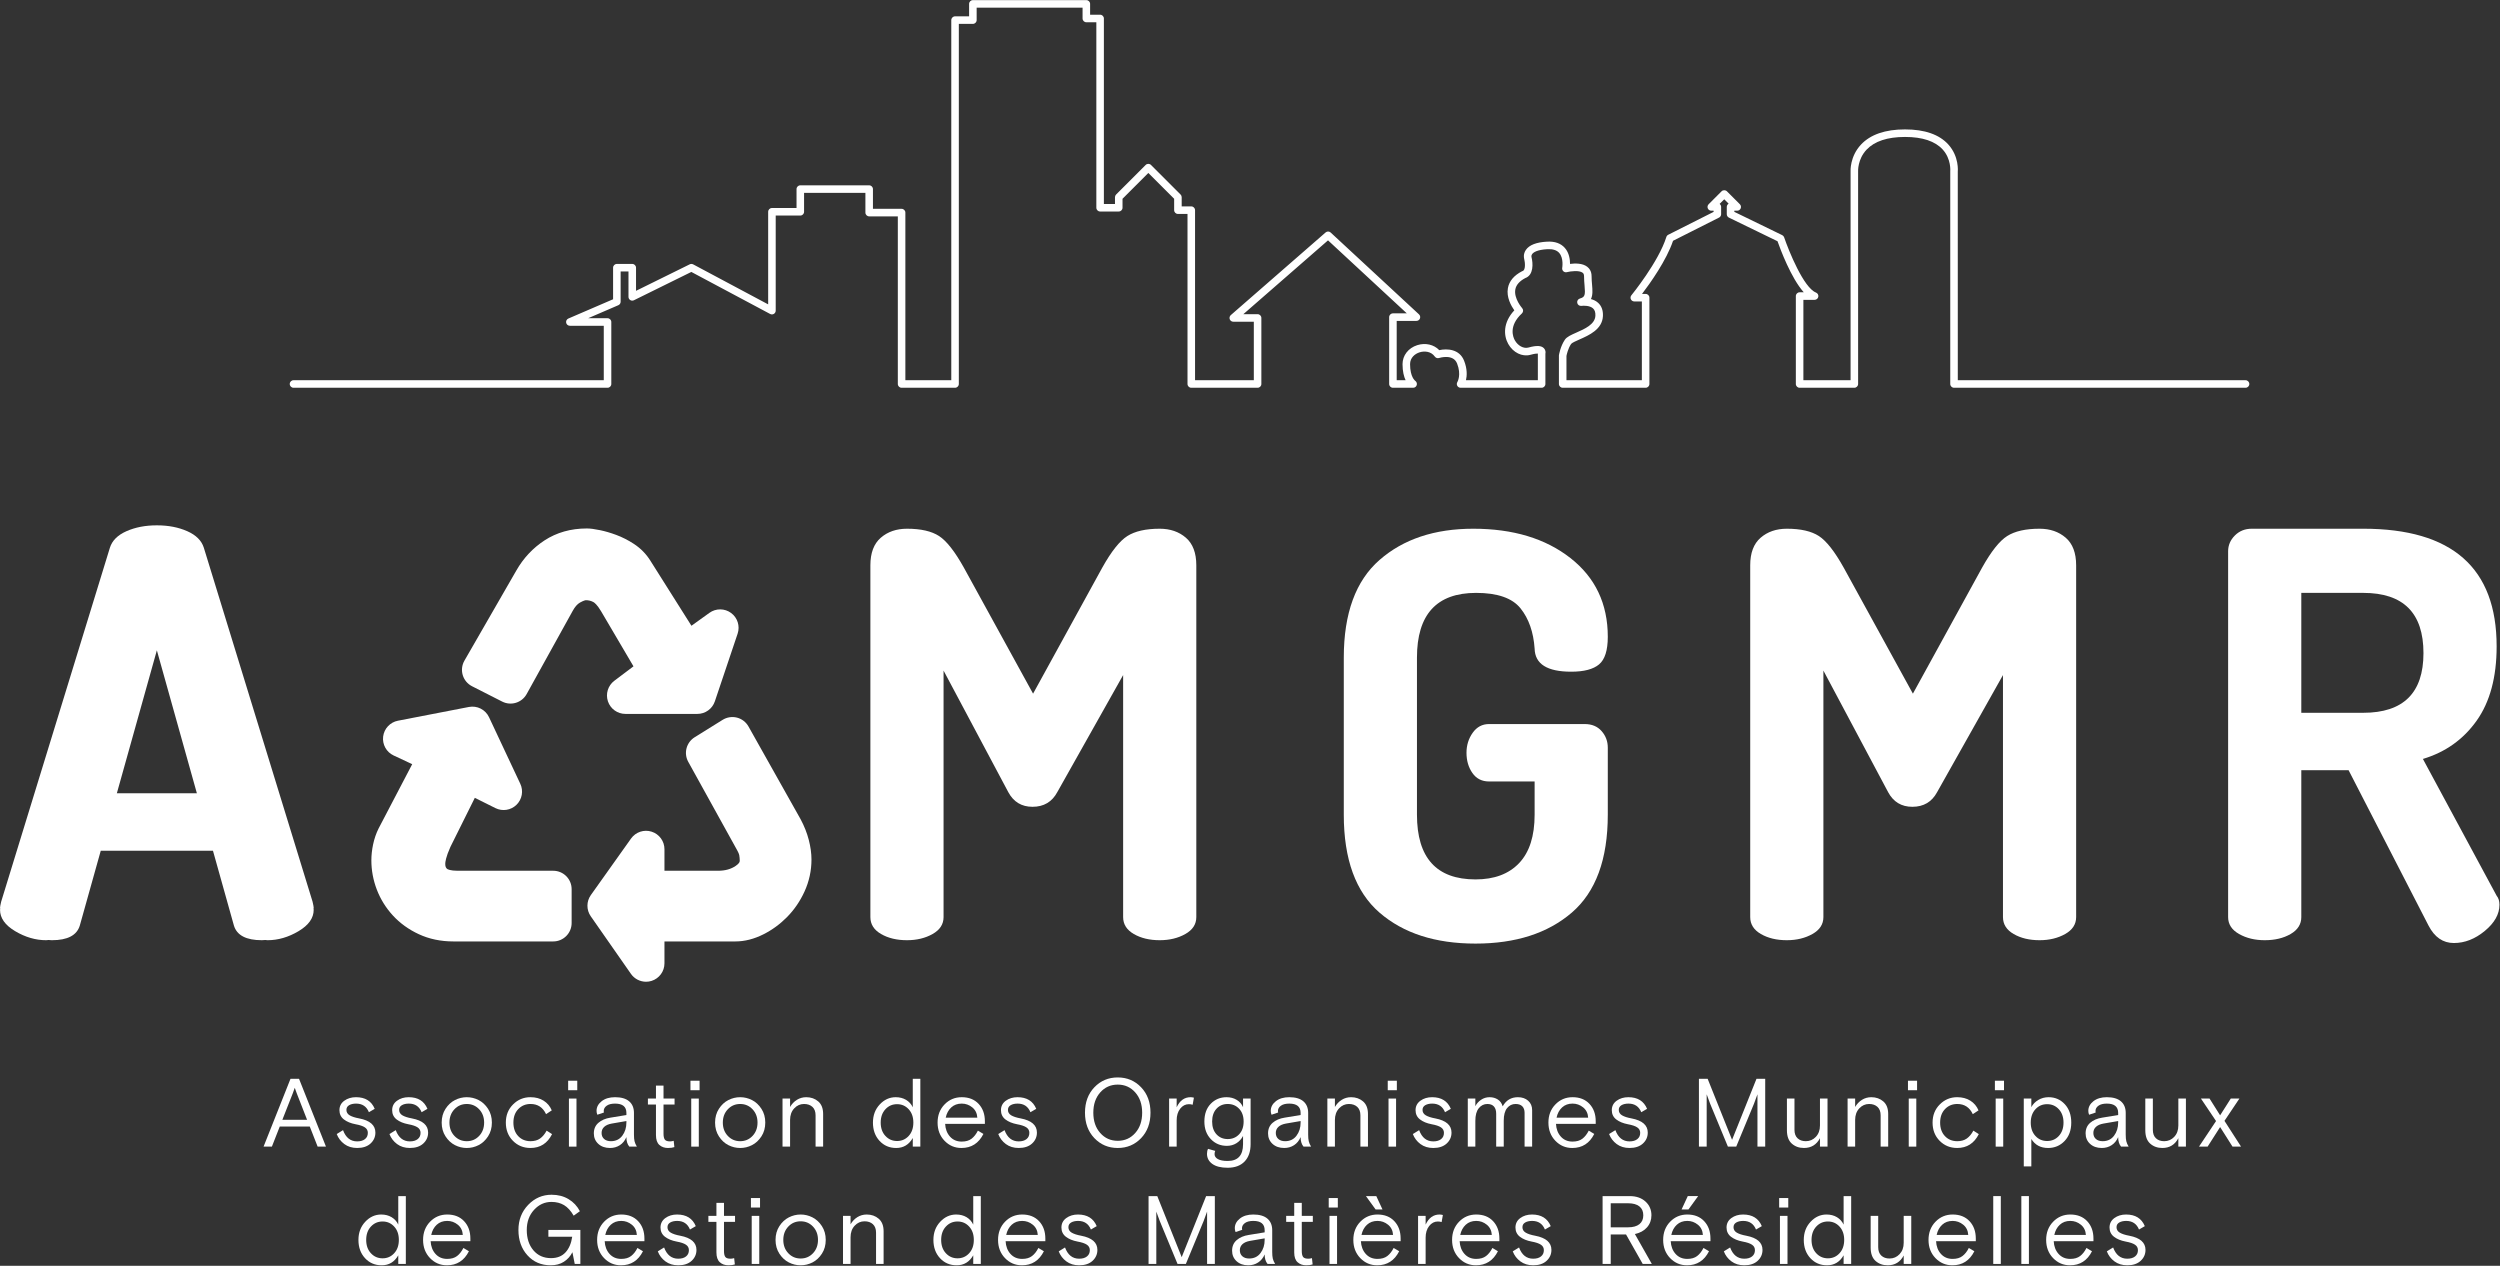 <?xml version="1.0" encoding="UTF-8" standalone="no"?>
<!DOCTYPE svg PUBLIC "-//W3C//DTD SVG 1.1//EN" "http://www.w3.org/Graphics/SVG/1.1/DTD/svg11.dtd">
<svg width="100%" height="100%" viewBox="0 0 1902 963" version="1.1" xmlns="http://www.w3.org/2000/svg" xmlns:xlink="http://www.w3.org/1999/xlink" xml:space="preserve" xmlns:serif="http://www.serif.com/" style="fill-rule:evenodd;clip-rule:evenodd;stroke-linejoin:round;stroke-miterlimit:2;">
    <rect x="0" y="0" width="1902" height="963" fill="#333333" stroke="none"/>
    <g id="Calque-1" serif:id="Calque 1" transform="matrix(4.167,0,0,4.167,-323.241,-1170.29)">
        <g transform="matrix(1,0,0,1,131.161,280.87)">
            <path d="M0,70.774L57.334,70.774C57.714,70.774 58.022,70.466 58.022,70.086L58.022,58.767C58.022,58.387 57.714,58.079 57.334,58.079L53.789,58.079L59.308,55.7C59.56,55.591 59.724,55.343 59.724,55.068L59.724,49.542L61.158,49.542L61.158,54.18C61.158,54.418 61.281,54.639 61.483,54.765C61.685,54.891 61.936,54.902 62.151,54.797L72.634,49.627L87.025,57.303C87.237,57.415 87.495,57.41 87.703,57.286C87.91,57.161 88.037,56.938 88.037,56.696L88.037,39.333L92.527,39.333C92.908,39.333 93.216,39.025 93.216,38.645L93.216,35.19L104.414,35.19L104.414,38.792C104.414,39.173 104.723,39.481 105.103,39.481L110.333,39.481L110.333,70.086C110.333,70.466 110.641,70.774 111.022,70.774L120.782,70.774C121.162,70.774 121.471,70.466 121.471,70.086L121.471,4.337L124.037,4.337C124.417,4.337 124.725,4.029 124.725,3.649L124.725,1.377L144.063,1.377L144.063,3.352C144.063,3.733 144.372,4.041 144.752,4.041L146.578,4.041L146.578,37.905C146.578,38.285 146.886,38.594 147.267,38.594L150.669,38.594C151.049,38.594 151.358,38.285 151.358,37.905L151.358,36.267L156.07,31.555L160.783,36.267L160.783,38.349C160.783,38.729 161.091,39.038 161.471,39.038L163.223,39.038L163.223,70.086C163.223,70.466 163.531,70.774 163.912,70.774L176.019,70.774C176.399,70.774 176.707,70.466 176.707,70.086L176.707,58.027C176.707,57.647 176.399,57.339 176.019,57.339L173.417,57.339L188.877,43.86L203.263,57.19L200.728,57.19C200.347,57.19 200.039,57.499 200.039,57.879L200.039,70.086C200.039,70.466 200.347,70.774 200.728,70.774L204.427,70.774C204.729,70.774 204.987,70.57 205.075,70.282C205.164,69.993 205.044,69.673 204.794,69.503C204.785,69.497 203.858,68.838 203.858,66.461C203.858,65.279 204.751,64.574 205.587,64.307C206.432,64.038 207.667,64.081 208.378,65.083C208.552,65.328 208.864,65.433 209.151,65.34C209.256,65.307 211.732,64.54 212.442,66.344C213.252,68.4 212.524,69.676 212.497,69.723C212.365,69.935 212.359,70.202 212.481,70.42C212.602,70.639 212.833,70.774 213.082,70.774L227.876,70.774C228.257,70.774 228.565,70.466 228.565,70.086L228.565,64.559C228.629,64.271 228.597,63.891 228.321,63.583C227.853,63.061 226.974,63.013 225.472,63.43C224.594,63.677 223.547,63.112 222.979,62.096C222.66,61.526 221.811,59.485 224.275,57.201C224.55,56.946 224.569,56.517 224.321,56.237C224.305,56.22 222.769,54.465 223.076,52.814C223.228,51.996 223.84,51.301 224.891,50.747C226.426,50.204 226.331,48.087 226.022,46.887C226.015,46.86 225.962,46.619 226.155,46.359C226.366,46.071 227.011,45.574 228.948,45.472C229.915,45.423 230.637,45.649 231.08,46.149C231.938,47.12 231.64,48.862 231.637,48.878C231.595,49.109 231.674,49.346 231.846,49.506C232.018,49.666 232.261,49.726 232.488,49.668C233.158,49.494 234.742,49.292 235.359,49.77C235.482,49.864 235.621,50.022 235.621,50.407C235.621,51.021 235.67,51.587 235.713,52.086C235.864,53.842 235.812,54.209 234.864,54.479C234.515,54.579 234.305,54.93 234.38,55.285C234.455,55.638 234.784,55.871 235.152,55.822C235.537,55.768 236.669,55.743 237.261,56.282C237.582,56.575 237.723,57.014 237.694,57.624C237.617,59.204 235.735,60.033 234.222,60.7C233.246,61.131 232.474,61.471 232.113,62.012C231.298,63.23 231.053,64.736 231.043,64.8C231.037,64.835 231.034,64.872 231.034,64.907L231.034,70.086C231.034,70.466 231.343,70.774 231.723,70.774L246.867,70.774C247.247,70.774 247.555,70.466 247.555,70.086L247.555,54.328C247.555,53.948 247.247,53.639 246.867,53.639L246.209,53.639C247.703,51.676 250.672,47.509 251.872,43.939L260.271,39.702C260.504,39.586 260.65,39.348 260.65,39.088L260.65,37.756C260.65,37.531 260.542,37.332 260.375,37.206L261.219,36.362L262.02,37.164C261.818,37.284 261.682,37.505 261.682,37.756L261.682,39.088C261.682,39.352 261.833,39.592 262.07,39.707L270.945,44.022C271.449,45.451 273.406,50.732 275.738,53.344L274.979,53.344C274.599,53.344 274.291,53.652 274.291,54.032L274.291,70.086C274.291,70.466 274.599,70.774 274.979,70.774L284.972,70.774C285.352,70.774 285.661,70.466 285.661,70.086L285.659,31.243C285.658,31.221 285.558,29.043 287.209,27.297C288.664,25.76 291.023,24.981 294.221,24.981C297.406,24.981 299.723,25.754 301.106,27.279C302.682,29.015 302.489,31.192 302.483,31.284L302.483,70.086C302.483,70.466 302.791,70.774 303.172,70.774L356.397,70.774C356.777,70.774 357.086,70.466 357.086,70.086C357.086,69.705 356.777,69.397 356.397,69.397L303.86,69.397L303.856,31.356C303.868,31.244 304.125,28.576 302.144,26.374C300.49,24.536 297.824,23.604 294.221,23.604C290.615,23.604 287.914,24.535 286.19,26.372C284.135,28.562 284.279,31.215 284.284,31.284L284.284,69.397L275.668,69.397L275.668,54.721L277.716,54.721C278.048,54.721 278.331,54.485 278.393,54.159C278.454,53.834 278.275,53.512 277.967,53.391C275.724,52.516 273.01,45.813 272.153,43.305C272.094,43.132 271.968,42.989 271.803,42.909L263.06,38.657L263.06,38.445L263.586,38.445C263.865,38.445 264.116,38.277 264.222,38.02C264.329,37.762 264.269,37.467 264.073,37.27L261.706,34.902C261.449,34.644 260.99,34.644 260.733,34.902L258.366,37.27C258.169,37.467 258.109,37.762 258.216,38.02C258.322,38.277 258.573,38.445 258.852,38.445L259.273,38.445L259.273,38.664L250.996,42.839C250.83,42.922 250.704,43.07 250.649,43.248C249.227,47.799 244.313,53.831 244.263,53.892C244.094,54.098 244.059,54.382 244.173,54.623C244.287,54.863 244.529,55.016 244.795,55.016L246.178,55.016L246.178,69.397L232.411,69.397L232.411,64.967C232.456,64.727 232.685,63.633 233.257,62.777C233.396,62.568 234.195,62.216 234.778,61.959C236.539,61.183 238.95,60.12 239.069,57.691C239.119,56.656 238.82,55.837 238.182,55.259C237.797,54.91 237.334,54.702 236.881,54.58C237.245,53.835 237.164,52.892 237.085,51.968C237.042,51.474 236.998,50.962 236.998,50.407C236.998,49.49 236.565,48.962 236.201,48.681C235.338,48.012 233.977,48.041 233.066,48.162C233.064,47.334 232.902,46.137 232.117,45.244C231.383,44.409 230.294,44.018 228.875,44.098C226.923,44.2 225.621,44.705 225.005,45.6C224.446,46.409 224.677,47.201 224.694,47.248C224.868,47.932 224.963,49.282 224.414,49.455C224.377,49.467 224.34,49.482 224.305,49.5C222.825,50.264 221.956,51.297 221.721,52.57C221.413,54.244 222.327,55.844 222.89,56.638C220.808,58.87 220.922,61.237 221.777,62.767C222.665,64.357 224.336,65.173 225.84,64.756C226.588,64.549 226.995,64.519 227.188,64.528L227.188,69.397L214.063,69.397C214.251,68.59 214.322,67.358 213.722,65.839C212.876,63.686 210.602,63.596 209.187,63.906C208.216,62.887 206.665,62.519 205.169,62.995C203.536,63.516 202.481,64.877 202.481,66.461C202.481,67.805 202.736,68.749 203.043,69.397L201.416,69.397L201.416,58.567L205.019,58.567C205.302,58.567 205.557,58.394 205.66,58.13C205.763,57.866 205.695,57.566 205.487,57.374L189.359,42.43C189.1,42.19 188.704,42.185 188.439,42.416L171.127,57.508C170.911,57.697 170.835,58 170.935,58.269C171.036,58.538 171.293,58.716 171.58,58.716L175.33,58.716L175.33,69.397L164.6,69.397L164.6,38.349C164.6,37.969 164.292,37.661 163.912,37.661L162.16,37.661L162.16,35.981C162.16,35.799 162.087,35.623 161.958,35.495L156.557,30.095C156.288,29.826 155.853,29.826 155.584,30.095L150.183,35.495C150.053,35.623 149.981,35.799 149.981,35.981L149.981,37.217L147.955,37.217L147.955,3.352C147.955,2.972 147.647,2.664 147.267,2.664L145.44,2.664L145.44,0.689C145.44,0.309 145.132,0 144.752,0L124.037,0C123.656,0 123.348,0.309 123.348,0.689L123.348,2.96L120.782,2.96C120.402,2.96 120.094,3.268 120.094,3.649L120.094,69.397L111.71,69.397L111.71,38.792C111.71,38.412 111.402,38.104 111.022,38.104L105.791,38.104L105.791,34.501C105.791,34.121 105.483,33.813 105.103,33.813L92.527,33.813C92.147,33.813 91.839,34.121 91.839,34.501L91.839,37.956L87.349,37.956C86.969,37.956 86.661,38.264 86.661,38.645L86.661,55.548L72.971,48.246C72.775,48.143 72.541,48.138 72.342,48.236L62.535,53.074L62.535,48.853C62.535,48.473 62.227,48.165 61.846,48.165L59.035,48.165C58.655,48.165 58.347,48.473 58.347,48.853L58.347,54.615L50.18,58.135C49.88,58.264 49.713,58.587 49.779,58.906C49.845,59.226 50.126,59.456 50.453,59.456L56.645,59.456L56.645,69.397L0,69.397C-0.38,69.397 -0.688,69.705 -0.688,70.086C-0.688,70.466 -0.38,70.774 0,70.774" style="fill:white;fill-rule:nonzero;"/>
        </g>
        <g transform="matrix(1,0,0,1,98.905,403.587)">
            <path d="M0,22.097L7.306,-4.006L14.612,22.097L0,22.097ZM27.512,48.921C29.429,48.921 31.315,48.374 33.165,47.278C35.015,46.181 35.939,44.88 35.939,43.371C35.939,43.334 35.921,43.242 35.911,43.171C35.914,43.111 35.939,43.053 35.939,42.99C35.939,42.843 35.871,42.478 35.735,41.89L15.877,-22.751C15.466,-24.046 14.456,-25.05 12.845,-25.761C11.237,-26.469 9.402,-26.824 7.347,-26.824C7.333,-26.824 7.32,-26.822 7.306,-26.822C7.292,-26.822 7.279,-26.824 7.265,-26.824C5.21,-26.824 3.376,-26.469 1.766,-25.761C0.156,-25.05 -0.855,-24.046 -1.264,-22.751L-21.121,41.89C-21.258,42.478 -21.327,42.843 -21.327,42.99C-21.327,43.053 -21.301,43.111 -21.298,43.172C-21.31,43.242 -21.327,43.334 -21.327,43.371C-21.327,44.88 -20.403,46.181 -18.552,47.278C-16.703,48.374 -14.818,48.921 -12.9,48.921C-12.747,48.921 -12.633,48.887 -12.488,48.881C-12.278,48.891 -12.072,48.921 -11.859,48.921C-9.004,48.921 -7.307,48.033 -6.766,46.257L-2.936,32.58L17.548,32.58L21.377,46.257C21.919,48.033 23.616,48.921 26.472,48.921C26.683,48.921 26.89,48.891 27.1,48.881C27.245,48.887 27.359,48.921 27.512,48.921" style="fill:white;fill-rule:nonzero;"/>
        </g>
        <g transform="matrix(1,0,0,1,282.63,381.593)">
            <path d="M0,66.702C0,68.004 0.651,69.033 1.953,69.785C3.254,70.54 4.831,70.915 6.681,70.915C8.462,70.915 10.022,70.54 11.357,69.785C12.693,69.033 13.361,68.004 13.361,66.702L13.361,2.466C13.361,0.206 12.727,-1.471 11.46,-2.569C10.191,-3.665 8.599,-4.213 6.681,-4.213C4.145,-4.213 2.175,-3.768 0.771,-2.878C-0.634,-1.986 -2.158,-0.068 -3.802,2.878L-16.443,25.9L-29.085,2.878C-30.729,-0.068 -32.237,-1.986 -33.607,-2.878C-34.979,-3.768 -36.931,-4.213 -39.466,-4.213C-41.384,-4.213 -42.979,-3.665 -44.245,-2.569C-45.513,-1.471 -46.146,0.206 -46.146,2.466L-46.146,66.702C-46.146,68.004 -45.496,69.033 -44.193,69.785C-42.893,70.54 -41.316,70.915 -39.466,70.915C-37.685,70.915 -36.126,70.54 -34.789,69.785C-33.454,69.033 -32.785,68.004 -32.785,66.702L-32.785,21.687L-20.966,43.886C-20.007,45.668 -18.535,46.557 -16.546,46.557C-14.491,46.557 -12.985,45.668 -12.024,43.886L0,22.508L0,66.702Z" style="fill:white;fill-rule:nonzero;"/>
        </g>
        <g transform="matrix(1,0,0,1,347.069,441.411)">
            <path d="M0,-52.316C3.906,-52.316 6.611,-51.372 8.12,-49.489C9.627,-47.603 10.483,-45.155 10.69,-42.141C10.755,-39.329 12.984,-37.927 17.369,-37.927C19.697,-37.927 21.394,-38.371 22.457,-39.262C23.518,-40.151 24.049,-41.831 24.049,-44.299C24.049,-50.327 21.772,-55.124 17.216,-58.686C12.658,-62.25 6.748,-64.031 -0.514,-64.031C-7.572,-64.031 -13.276,-62.131 -17.626,-58.328C-21.977,-54.525 -24.152,-48.58 -24.152,-40.496L-24.152,-11.821C-24.152,-3.667 -21.977,2.294 -17.626,6.063C-13.276,9.83 -7.435,11.715 -0.103,11.715C7.228,11.715 13.086,9.83 17.472,6.063C21.856,2.294 24.049,-3.667 24.049,-11.821L24.049,-24.051C24.049,-25.216 23.673,-26.226 22.919,-27.083C22.165,-27.94 21.137,-28.368 19.836,-28.368L2.363,-28.368C1.131,-28.368 0.137,-27.837 -0.617,-26.775C-1.372,-25.712 -1.748,-24.497 -1.748,-23.127C-1.748,-21.688 -1.387,-20.455 -0.669,-19.427C0.052,-18.399 1.062,-17.885 2.363,-17.885L10.69,-17.885L10.69,-11.821C10.69,-7.915 9.746,-4.968 7.862,-2.982C5.977,-0.994 3.323,-0.003 -0.103,-0.003C-7.229,-0.003 -10.792,-3.941 -10.792,-11.821L-10.792,-40.496C-10.792,-48.375 -7.194,-52.316 0,-52.316" style="fill:white;fill-rule:nonzero;"/>
        </g>
        <g transform="matrix(1,0,0,1,454.625,378.51)">
            <path d="M0,72.868C1.335,72.116 2.004,71.088 2.004,69.785L2.004,5.549C2.004,3.289 1.369,1.612 0.102,0.514C-1.166,-0.582 -2.76,-1.13 -4.677,-1.13C-7.212,-1.13 -9.183,-0.685 -10.586,0.205C-11.991,1.097 -13.515,3.015 -15.16,5.961L-27.801,28.983L-40.443,5.961C-42.087,3.015 -43.595,1.097 -44.966,0.205C-46.336,-0.685 -48.288,-1.13 -50.823,-1.13C-52.742,-1.13 -54.336,-0.582 -55.602,0.514C-56.871,1.612 -57.504,3.289 -57.504,5.549L-57.504,69.785C-57.504,71.088 -56.853,72.116 -55.551,72.868C-54.25,73.623 -52.674,73.998 -50.823,73.998C-49.042,73.998 -47.484,73.623 -46.146,72.868C-44.811,72.116 -44.142,71.088 -44.142,69.785L-44.142,24.77L-32.324,46.969C-31.364,48.751 -29.892,49.64 -27.904,49.64C-25.848,49.64 -24.342,48.751 -23.382,46.969L-11.356,25.591L-11.356,69.785C-11.356,71.088 -10.707,72.116 -9.404,72.868C-8.104,73.623 -6.527,73.998 -4.677,73.998C-2.896,73.998 -1.336,73.623 0,72.868" style="fill:white;fill-rule:nonzero;"/>
        </g>
        <g transform="matrix(1,0,0,1,509.043,419.414)">
            <path d="M0,-8.427L-11.305,-8.427L-11.305,-30.32L0,-30.32C7.331,-30.32 10.999,-26.652 10.999,-19.322C10.999,-12.058 7.331,-8.427 0,-8.427M24.358,24.975L10.896,-0C15.007,-1.234 18.278,-3.561 20.71,-6.988C23.141,-10.413 24.358,-14.937 24.358,-20.554C24.358,-34.875 16.24,-42.035 0,-42.035L-20.349,-42.035C-21.582,-42.035 -22.611,-41.624 -23.432,-40.802C-24.254,-39.979 -24.667,-39.019 -24.667,-37.924L-24.667,28.881C-24.667,30.183 -23.998,31.211 -22.662,31.964C-21.325,32.72 -19.767,33.094 -17.984,33.094C-16.135,33.094 -14.56,32.72 -13.257,31.964C-11.957,31.211 -11.305,30.183 -11.305,28.881L-11.305,2.056L-2.672,2.056L11.923,30.422C13.019,32.547 14.561,33.608 16.548,33.608C18.535,33.608 20.417,32.874 22.2,31.398C23.982,29.926 24.873,28.332 24.873,26.619C24.873,25.936 24.7,25.388 24.358,24.975" style="fill:white;fill-rule:nonzero;"/>
        </g>
        <g transform="matrix(1,0,0,1,187.311,396.082)">
            <path d="M0,-3.641L5.92,6.423L2.419,9.061C1.265,9.931 0.796,11.442 1.254,12.813C1.713,14.183 2.997,15.108 4.443,15.108L17.59,15.108C19.034,15.108 20.317,14.186 20.777,12.817L24.934,0.457C25.399,-0.926 24.919,-2.451 23.745,-3.318C22.57,-4.186 20.97,-4.196 19.787,-3.344L16.502,-0.985L9.044,-12.802C8.273,-14.059 7.247,-15.111 5.993,-15.932C4.949,-16.614 3.862,-17.167 2.762,-17.575C1.738,-17.954 0.746,-18.245 -0.178,-18.436C-1.199,-18.649 -1.97,-18.749 -2.606,-18.749C-5.513,-18.749 -8.113,-18.013 -10.335,-16.56C-12.451,-15.177 -14.179,-13.329 -15.465,-11.078L-24.945,5.383C-25.405,6.183 -25.517,7.135 -25.255,8.019C-24.992,8.903 -24.378,9.639 -23.556,10.058L-18.052,12.858C-16.437,13.681 -14.464,13.074 -13.587,11.489L-5.165,-3.725C-4.766,-4.449 -4.325,-4.951 -3.854,-5.215C-3.118,-5.63 -2.794,-5.653 -2.799,-5.653C-2.271,-5.653 -1.82,-5.54 -1.381,-5.298C-1.241,-5.221 -0.728,-4.873 0,-3.641" style="fill:white;fill-rule:nonzero;"/>
        </g>
        <g transform="matrix(1,0,0,1,198.887,415.005)">
            <path d="M0,41.725L0,37.727L12.956,37.727C14.641,37.727 16.369,37.285 18.088,36.418C19.668,35.623 21.118,34.56 22.399,33.258C23.7,31.938 24.769,30.373 25.573,28.61C26.415,26.767 26.842,24.804 26.842,22.778C26.842,21.656 26.676,20.447 26.349,19.186C26.027,17.938 25.541,16.697 24.867,15.434L15.335,-1.528C14.885,-2.328 14.128,-2.909 13.239,-3.138C12.352,-3.362 11.407,-3.218 10.628,-2.735L5.509,0.451C3.99,1.396 3.478,3.366 4.343,4.932L13.287,21.103C13.594,21.667 13.647,21.933 13.653,21.962C13.714,22.314 13.745,22.653 13.745,22.971C13.745,23.131 13.745,23.425 13.029,23.919C12.146,24.528 11.08,24.823 9.769,24.823L0,24.823L0,20.889C0,19.427 -0.946,18.131 -2.34,17.687C-3.73,17.24 -5.254,17.749 -6.102,18.941L-13.441,29.262C-14.265,30.42 -14.271,31.969 -13.458,33.134L-6.119,43.649C-5.478,44.567 -4.44,45.087 -3.362,45.087C-3.026,45.087 -2.686,45.036 -2.354,44.932C-0.953,44.492 0,43.193 0,41.725" style="fill:white;fill-rule:nonzero;"/>
        </g>
        <g transform="matrix(1,0,0,1,164.264,435.849)">
            <path d="M0,-9.337L3.759,-7.461C5.04,-6.823 6.585,-7.063 7.608,-8.064C8.633,-9.064 8.912,-10.603 8.303,-11.898L2.595,-24.053C1.942,-25.446 0.422,-26.22 -1.087,-25.924L-14.042,-23.414C-15.471,-23.138 -16.56,-21.971 -16.739,-20.526C-16.917,-19.081 -16.145,-17.685 -14.826,-17.068L-11.433,-15.482L-17.568,-3.745C-18.017,-2.847 -18.356,-1.862 -18.577,-0.812C-18.784,0.18 -18.889,1.154 -18.889,2.083C-18.889,3.899 -18.554,5.695 -17.895,7.42C-17.23,9.157 -16.244,10.746 -14.964,12.144C-13.672,13.553 -12.076,14.704 -10.232,15.559C-8.35,16.437 -6.228,16.883 -3.924,16.883L14.313,16.883C16.17,16.883 17.675,15.378 17.675,13.521L17.675,7.341C17.675,5.484 16.17,3.979 14.313,3.979L-3.151,3.979C-4.428,3.979 -4.975,3.722 -5.076,3.624C-5.247,3.459 -5.4,3.265 -5.4,2.722C-5.4,2.421 -5.308,1.522 -4.463,-0.367L0,-9.337Z" style="fill:white;fill-rule:nonzero;"/>
        </g>
        <g transform="matrix(1,0,0,1,129.124,482.71)">
            <path d="M0,2.584L1.893,-2.229L2.265,-3.255C2.347,-2.995 2.471,-2.653 2.636,-2.229L4.512,2.584L0,2.584ZM1.487,-4.901L-3.432,7.485L-1.911,7.485L-0.478,3.823L5.007,3.823L6.441,7.485L7.962,7.485L3.044,-4.901L1.487,-4.901Z" style="fill:white;fill-rule:nonzero;"/>
        </g>
        <g transform="matrix(1,0,0,1,146.11,483.983)">
            <path d="M0,3.646C0,2.301 -0.985,1.441 -2.955,1.062C-3.722,0.921 -4.303,0.732 -4.698,0.497C-5.093,0.26 -5.291,-0.07 -5.291,-0.495C-5.291,-0.872 -5.126,-1.158 -4.795,-1.352C-4.465,-1.547 -4.041,-1.644 -3.521,-1.644C-2.389,-1.644 -1.611,-1.12 -1.186,-0.07L-0.124,-0.689C-0.714,-2.104 -1.852,-2.813 -3.539,-2.813C-4.376,-2.813 -5.09,-2.597 -5.68,-2.166C-6.27,-1.736 -6.564,-1.16 -6.564,-0.441C-6.564,0.266 -6.293,0.829 -5.75,1.249C-5.208,1.667 -4.501,1.959 -3.628,2.124C-2.849,2.265 -2.28,2.457 -1.92,2.699C-1.561,2.941 -1.38,3.274 -1.38,3.699C-1.38,4.183 -1.554,4.564 -1.903,4.84C-2.25,5.117 -2.725,5.256 -3.327,5.256C-4.542,5.256 -5.403,4.572 -5.91,3.203L-7.06,3.912C-6.777,4.654 -6.314,5.265 -5.671,5.742C-5.028,6.221 -4.247,6.459 -3.327,6.459C-2.289,6.459 -1.475,6.188 -0.885,5.645C-0.296,5.103 0,4.436 0,3.646" style="fill:white;fill-rule:nonzero;"/>
        </g>
        <g transform="matrix(1,0,0,1,155.736,483.983)">
            <path d="M0,3.646C0,2.301 -0.985,1.441 -2.955,1.062C-3.722,0.921 -4.303,0.732 -4.698,0.497C-5.093,0.26 -5.291,-0.07 -5.291,-0.495C-5.291,-0.872 -5.126,-1.158 -4.795,-1.352C-4.465,-1.547 -4.041,-1.644 -3.521,-1.644C-2.389,-1.644 -1.611,-1.12 -1.186,-0.07L-0.124,-0.689C-0.714,-2.104 -1.852,-2.813 -3.539,-2.813C-4.376,-2.813 -5.09,-2.597 -5.68,-2.166C-6.27,-1.736 -6.564,-1.16 -6.564,-0.441C-6.564,0.266 -6.293,0.829 -5.75,1.249C-5.208,1.667 -4.501,1.959 -3.628,2.124C-2.849,2.265 -2.28,2.457 -1.92,2.699C-1.561,2.941 -1.38,3.274 -1.38,3.699C-1.38,4.183 -1.554,4.564 -1.903,4.84C-2.25,5.117 -2.725,5.256 -3.327,5.256C-4.542,5.256 -5.403,4.572 -5.91,3.203L-7.06,3.912C-6.777,4.654 -6.314,5.265 -5.671,5.742C-5.028,6.221 -4.247,6.459 -3.327,6.459C-2.289,6.459 -1.475,6.188 -0.885,5.645C-0.296,5.103 0,4.436 0,3.646" style="fill:white;fill-rule:nonzero;"/>
        </g>
        <g transform="matrix(1,0,0,1,165.052,483.374)">
            <path d="M0,4.866C-0.608,5.509 -1.36,5.83 -2.256,5.83C-3.153,5.83 -3.904,5.509 -4.512,4.866C-5.12,4.223 -5.423,3.413 -5.423,2.433C-5.423,1.454 -5.12,0.644 -4.512,0.001C-3.904,-0.642 -3.153,-0.964 -2.256,-0.964C-1.36,-0.964 -0.608,-0.642 0,0.001C0.607,0.644 0.911,1.454 0.911,2.433C0.911,3.413 0.607,4.223 0,4.866M-0.097,-1.681C-0.782,-2.028 -1.501,-2.203 -2.256,-2.203C-3.011,-2.203 -3.731,-2.028 -4.414,-1.681C-5.099,-1.333 -5.674,-0.799 -6.14,-0.079C-6.606,0.64 -6.839,1.477 -6.839,2.433C-6.839,3.389 -6.606,4.227 -6.14,4.946C-5.674,5.665 -5.099,6.199 -4.414,6.547C-3.731,6.895 -3.011,7.069 -2.256,7.069C-1.501,7.069 -0.782,6.895 -0.097,6.547C0.587,6.199 1.161,5.665 1.628,4.946C2.093,4.227 2.326,3.389 2.326,2.433C2.326,1.477 2.093,0.64 1.628,-0.079C1.161,-0.799 0.587,-1.333 -0.097,-1.681" style="fill:white;fill-rule:nonzero;"/>
        </g>
        <g transform="matrix(1,0,0,1,178.367,483.7)">
            <path d="M0,4.212L-0.991,3.575C-1.333,4.212 -1.734,4.693 -2.195,5.017C-2.655,5.342 -3.232,5.503 -3.929,5.503C-4.848,5.503 -5.6,5.194 -6.184,4.575C-6.768,3.955 -7.06,3.132 -7.06,2.107C-7.06,1.08 -6.763,0.258 -6.167,-0.362C-5.571,-0.981 -4.825,-1.291 -3.929,-1.291C-2.619,-1.291 -1.675,-0.672 -1.098,0.567L-0.054,-0.123C-0.372,-0.877 -0.868,-1.468 -1.54,-1.892C-2.212,-2.317 -3.015,-2.53 -3.946,-2.53C-5.185,-2.53 -6.243,-2.09 -7.122,-1.211C-8.001,-0.333 -8.441,0.773 -8.441,2.107C-8.441,3.452 -8.01,4.56 -7.149,5.433C-6.288,6.306 -5.22,6.742 -3.946,6.742C-2.165,6.742 -0.849,5.899 0,4.212" style="fill:white;fill-rule:nonzero;"/>
        </g>
        <g transform="matrix(-1,0,0,1,364.27,179.614)">
            <rect x="181.445" y="301.805" width="1.38" height="8.776" style="fill:white;"/>
        </g>
        <g transform="matrix(-1,0,0,1,364.271,166.06)">
            <rect x="181.304" y="312.103" width="1.663" height="1.734" style="fill:white;"/>
        </g>
        <g transform="matrix(1,0,0,1,191.938,485.825)">
            <path d="M0,-0.036C0,0.908 -0.251,1.714 -0.752,2.38C-1.253,3.046 -1.946,3.379 -2.831,3.379C-3.35,3.379 -3.763,3.244 -4.07,2.973C-4.376,2.701 -4.53,2.336 -4.53,1.876C-4.53,1.427 -4.371,1.055 -4.052,0.761C-3.733,0.466 -3.273,0.265 -2.672,0.159L0,-0.301L0,-0.036ZM-2.919,-0.92C-3.816,-0.779 -4.545,-0.466 -5.105,0.018C-5.665,0.502 -5.945,1.144 -5.945,1.947C-5.945,2.725 -5.674,3.364 -5.131,3.866C-4.589,4.368 -3.875,4.618 -2.99,4.618C-2.318,4.618 -1.72,4.447 -1.194,4.105C-0.669,3.763 -0.272,3.273 0,2.636C0,3.368 0.176,3.946 0.531,4.37L1.911,4.37C1.699,4.017 1.557,3.689 1.486,3.388C1.415,3.087 1.38,2.683 1.38,2.176L1.38,-1.788C1.38,-2.695 1.088,-3.4 0.504,-3.902C-0.08,-4.403 -0.938,-4.654 -2.07,-4.654C-3.085,-4.654 -3.902,-4.409 -4.521,-3.919C-5.14,-3.43 -5.45,-2.842 -5.45,-2.159C-5.45,-1.911 -5.403,-1.675 -5.308,-1.451L-4.105,-1.858C-4.129,-1.952 -4.141,-2.04 -4.141,-2.123C-4.141,-2.512 -3.961,-2.837 -3.601,-3.096C-3.241,-3.356 -2.731,-3.485 -2.07,-3.485C-0.69,-3.485 0,-2.92 0,-1.788L0,-1.398L-2.919,-0.92Z" style="fill:white;fill-rule:nonzero;"/>
        </g>
        <g transform="matrix(1,0,0,1,197.954,479.605)">
            <path d="M0,10.281C0.413,10.652 0.938,10.838 1.575,10.838C2.046,10.838 2.435,10.785 2.743,10.678L2.619,9.529C2.383,9.599 2.164,9.634 1.964,9.634C1.481,9.634 1.159,9.526 1,9.307C0.84,9.09 0.761,8.727 0.761,8.219L0.761,2.911L2.778,2.911L2.778,1.814L0.761,1.814L0.761,-0.557L-0.619,-0.557L-0.619,1.814L-2.088,1.814L-2.088,2.911L-0.619,2.911L-0.619,8.485C-0.619,9.311 -0.413,9.909 0,10.281" style="fill:white;fill-rule:nonzero;"/>
        </g>
        <g transform="matrix(1,0,0,1,0,166.06)">
            <rect x="203.634" y="312.103" width="1.663" height="1.734" style="fill:white;"/>
        </g>
        <g transform="matrix(1,0,0,1,0,179.614)">
            <rect x="203.776" y="301.805" width="1.38" height="8.776" style="fill:white;"/>
        </g>
        <g transform="matrix(1,0,0,1,214.967,483.374)">
            <path d="M0,4.866C-0.607,5.509 -1.36,5.83 -2.256,5.83C-3.153,5.83 -3.904,5.509 -4.512,4.866C-5.12,4.223 -5.423,3.413 -5.423,2.433C-5.423,1.454 -5.12,0.644 -4.512,0.001C-3.904,-0.642 -3.153,-0.964 -2.256,-0.964C-1.36,-0.964 -0.607,-0.642 0,0.001C0.608,0.644 0.911,1.454 0.911,2.433C0.911,3.413 0.608,4.223 0,4.866M-0.097,-1.681C-0.782,-2.028 -1.501,-2.203 -2.256,-2.203C-3.011,-2.203 -3.73,-2.028 -4.414,-1.681C-5.099,-1.333 -5.674,-0.799 -6.14,-0.079C-6.606,0.64 -6.839,1.477 -6.839,2.433C-6.839,3.389 -6.606,4.227 -6.14,4.946C-5.674,5.665 -5.099,6.199 -4.414,6.547C-3.73,6.895 -3.011,7.069 -2.256,7.069C-1.501,7.069 -0.782,6.895 -0.097,6.547C0.587,6.199 1.161,5.665 1.628,4.946C2.094,4.227 2.326,3.389 2.326,2.433C2.326,1.477 2.094,0.64 1.628,-0.079C1.161,-0.799 0.587,-1.333 -0.097,-1.681" style="fill:white;fill-rule:nonzero;"/>
        </g>
        <g transform="matrix(1,0,0,1,227.857,481.171)">
            <path d="M0,9.024L0,3.061C0,2.047 -0.298,1.283 -0.894,0.77C-1.49,0.257 -2.218,0 -3.079,0C-3.704,0 -4.273,0.16 -4.786,0.478C-5.299,0.796 -5.716,1.233 -6.034,1.787L-6.034,0.248L-7.414,0.248L-7.414,9.024L-6.034,9.024L-6.034,4.158C-6.034,3.285 -5.783,2.581 -5.282,2.044C-4.781,1.507 -4.182,1.238 -3.486,1.238C-2.849,1.238 -2.339,1.416 -1.955,1.769C-1.572,2.123 -1.38,2.636 -1.38,3.309L-1.38,9.024L0,9.024Z" style="fill:white;fill-rule:nonzero;"/>
        </g>
        <g transform="matrix(1,0,0,1,243.48,480.013)">
            <path d="M0,8.227C-0.566,8.846 -1.273,9.157 -2.123,9.157C-2.972,9.157 -3.683,8.846 -4.255,8.227C-4.827,7.608 -5.113,6.797 -5.113,5.794C-5.113,4.792 -4.827,3.981 -4.255,3.362C-3.683,2.742 -2.972,2.432 -2.123,2.432C-1.273,2.432 -0.566,2.742 0,3.362C0.567,3.981 0.849,4.792 0.849,5.794C0.849,6.797 0.567,7.608 0,8.227M0.744,2.999C0.472,2.421 0.065,1.969 -0.477,1.645C-1.02,1.321 -1.652,1.158 -2.371,1.158C-3.491,1.158 -4.464,1.601 -5.29,2.486C-6.116,3.37 -6.529,4.473 -6.529,5.794C-6.529,7.151 -6.128,8.262 -5.326,9.129C-4.523,9.997 -3.51,10.43 -2.282,10.43C-0.961,10.43 0.047,9.822 0.744,8.607L0.744,10.182L2.124,10.182L2.124,-2.203L0.744,-2.203L0.744,2.999Z" style="fill:white;fill-rule:nonzero;"/>
        </g>
        <g transform="matrix(1,0,0,1,250.239,486.709)">
            <path d="M0,-1.804C0.166,-2.582 0.502,-3.205 1.009,-3.671C1.516,-4.137 2.153,-4.37 2.92,-4.37C3.64,-4.37 4.283,-4.14 4.848,-3.68C5.415,-3.22 5.721,-2.594 5.769,-1.804L0,-1.804ZM2.92,-5.538C1.682,-5.538 0.638,-5.098 -0.212,-4.219C-1.061,-3.341 -1.486,-2.235 -1.486,-0.902C-1.486,0.431 -1.064,1.537 -0.221,2.416C0.622,3.294 1.652,3.734 2.867,3.734C4.684,3.734 6.022,2.879 6.884,1.168L5.875,0.567C5.557,1.204 5.17,1.696 4.716,2.044C4.262,2.392 3.663,2.566 2.92,2.566C2.035,2.566 1.321,2.262 0.779,1.655C0.236,1.047 -0.059,0.272 -0.105,-0.672L7.149,-0.672L7.149,-1.149C7.149,-2.447 6.768,-3.503 6.008,-4.317C5.247,-5.131 4.217,-5.538 2.92,-5.538" style="fill:white;fill-rule:nonzero;"/>
        </g>
        <g transform="matrix(1,0,0,1,263.563,482.374)">
            <path d="M0,6.865C-1.215,6.865 -2.076,6.181 -2.583,4.812L-3.733,5.521C-3.45,6.264 -2.988,6.874 -2.345,7.352C-1.701,7.83 -0.92,8.068 0,8.068C1.038,8.068 1.852,7.797 2.442,7.254C3.031,6.712 3.327,6.046 3.327,5.255C3.327,3.91 2.342,3.05 0.372,2.672C-0.396,2.531 -0.976,2.342 -1.371,2.106C-1.766,1.87 -1.964,1.539 -1.964,1.115C-1.964,0.737 -1.799,0.452 -1.469,0.257C-1.139,0.062 -0.714,-0.035 -0.195,-0.035C0.938,-0.035 1.716,0.49 2.141,1.539L3.203,0.92C2.613,-0.495 1.474,-1.203 -0.212,-1.203C-1.049,-1.203 -1.763,-0.988 -2.354,-0.557C-2.943,-0.127 -3.238,0.449 -3.238,1.168C-3.238,1.876 -2.967,2.439 -2.424,2.858C-1.882,3.276 -1.174,3.568 -0.301,3.734C0.478,3.875 1.047,4.067 1.407,4.309C1.766,4.551 1.946,4.883 1.946,5.308C1.946,5.792 1.773,6.173 1.424,6.449C1.077,6.727 0.602,6.865 0,6.865" style="fill:white;fill-rule:nonzero;"/>
        </g>
        <g transform="matrix(1,0,0,1,284.839,480.296)">
            <path d="M0,7.413C-0.843,8.363 -1.908,8.838 -3.193,8.838C-4.479,8.838 -5.544,8.363 -6.387,7.413C-7.231,6.464 -7.652,5.229 -7.652,3.706C-7.652,2.185 -7.231,0.95 -6.387,-0.001C-5.544,-0.95 -4.479,-1.425 -3.193,-1.425C-1.908,-1.425 -0.843,-0.95 0,-0.001C0.844,0.95 1.266,2.185 1.266,3.706C1.266,5.229 0.844,6.464 0,7.413M1.071,-0.938C-0.074,-2.135 -1.495,-2.734 -3.193,-2.734C-4.892,-2.734 -6.313,-2.135 -7.457,-0.938C-8.602,0.259 -9.174,1.807 -9.174,3.706C-9.174,5.606 -8.602,7.154 -7.457,8.352C-6.313,9.548 -4.892,10.147 -3.193,10.147C-1.495,10.147 -0.074,9.548 1.071,8.352C2.215,7.154 2.787,5.606 2.787,3.706C2.787,1.807 2.215,0.259 1.071,-0.938" style="fill:white;fill-rule:nonzero;"/>
        </g>
        <g transform="matrix(1,0,0,1,291.024,489.947)">
            <path d="M0,-8.528L0,0.248L1.38,0.248L1.38,-4.547C1.38,-5.419 1.595,-6.131 2.025,-6.679C2.456,-7.227 2.984,-7.502 3.61,-7.502C3.857,-7.502 4.087,-7.467 4.299,-7.396L4.529,-8.687C4.317,-8.746 4.116,-8.776 3.928,-8.776C2.796,-8.776 1.946,-8.162 1.38,-6.936L1.38,-8.528L0,-8.528Z" style="fill:white;fill-rule:nonzero;"/>
        </g>
        <g transform="matrix(1,0,0,1,303.807,487.275)">
            <path d="M0,0.673C-0.548,1.251 -1.241,1.54 -2.079,1.54C-2.917,1.54 -3.601,1.251 -4.132,0.673C-4.663,0.095 -4.927,-0.683 -4.927,-1.662C-4.927,-2.642 -4.663,-3.42 -4.132,-3.998C-3.601,-4.576 -2.917,-4.865 -2.079,-4.865C-1.241,-4.865 -0.548,-4.576 0,-3.998C0.548,-3.42 0.823,-2.642 0.823,-1.662C0.823,-0.683 0.548,0.095 0,0.673M2.097,2.46L2.097,-5.856L0.717,-5.856L0.717,-4.282C0.48,-4.847 0.095,-5.293 -0.442,-5.618C-0.979,-5.941 -1.595,-6.104 -2.291,-6.104C-3.436,-6.104 -4.397,-5.706 -5.176,-4.909C-5.954,-4.113 -6.343,-3.031 -6.343,-1.662C-6.343,-0.341 -5.951,0.729 -5.166,1.549C-4.383,2.369 -3.406,2.778 -2.238,2.778C-1.59,2.778 -1.009,2.619 -0.496,2.301C0.018,1.983 0.422,1.54 0.717,0.974L0.717,2.478C0.717,4.518 -0.221,5.539 -2.096,5.539C-2.864,5.539 -3.453,5.427 -3.866,5.203C-4.279,4.978 -4.485,4.672 -4.485,4.283C-4.485,4.071 -4.444,3.876 -4.362,3.699L-5.671,3.327C-5.8,3.563 -5.866,3.864 -5.866,4.23C-5.866,4.997 -5.541,5.612 -4.892,6.079C-4.243,6.544 -3.311,6.777 -2.096,6.777C-0.764,6.777 0.268,6.397 0.999,5.636C1.731,4.876 2.097,3.817 2.097,2.46" style="fill:white;fill-rule:nonzero;"/>
        </g>
        <g transform="matrix(1,0,0,1,310.964,482.815)">
            <path d="M0,5.982C-0.306,5.711 -0.46,5.345 -0.46,4.885C-0.46,4.437 -0.301,4.065 0.018,3.77C0.336,3.475 0.797,3.275 1.398,3.168L4.07,2.709L4.07,2.973C4.07,3.918 3.819,4.723 3.318,5.389C2.816,6.056 2.124,6.388 1.239,6.388C0.719,6.388 0.306,6.254 0,5.982M4.07,5.645C4.07,6.378 4.246,6.955 4.601,7.38L5.98,7.38C5.768,7.026 5.627,6.699 5.556,6.398C5.485,6.097 5.449,5.693 5.449,5.185L5.449,1.222C5.449,0.314 5.157,-0.39 4.574,-0.892C3.99,-1.394 3.132,-1.645 2,-1.645C0.985,-1.645 0.168,-1.399 -0.451,-0.91C-1.07,-0.42 -1.381,0.167 -1.381,0.851C-1.381,1.098 -1.333,1.335 -1.239,1.559L-0.035,1.151C-0.059,1.057 -0.071,0.969 -0.071,0.886C-0.071,0.497 0.109,0.172 0.469,-0.087C0.828,-0.347 1.339,-0.476 2,-0.476C3.379,-0.476 4.07,0.09 4.07,1.222L4.07,1.611L1.15,2.09C0.254,2.231 -0.475,2.543 -1.035,3.027C-1.595,3.511 -1.875,4.154 -1.875,4.956C-1.875,5.735 -1.604,6.374 -1.061,6.876C-0.519,7.377 0.195,7.627 1.079,7.627C1.752,7.627 2.35,7.456 2.876,7.114C3.4,6.772 3.798,6.283 4.07,5.645" style="fill:white;fill-rule:nonzero;"/>
        </g>
        <g transform="matrix(1,0,0,1,325.951,486.886)">
            <path d="M0,-2.406L0,3.309L1.38,3.309L1.38,-2.654C1.38,-3.668 1.082,-4.432 0.487,-4.945C-0.109,-5.458 -0.838,-5.715 -1.699,-5.715C-2.324,-5.715 -2.893,-5.555 -3.406,-5.237C-3.919,-4.919 -4.335,-4.482 -4.654,-3.929L-4.654,-5.467L-6.033,-5.467L-6.033,3.309L-4.654,3.309L-4.654,-1.557C-4.654,-2.43 -4.403,-3.134 -3.901,-3.671C-3.4,-4.208 -2.802,-4.477 -2.105,-4.477C-1.469,-4.477 -0.958,-4.299 -0.575,-3.946C-0.192,-3.592 0,-3.079 0,-2.406" style="fill:white;fill-rule:nonzero;"/>
        </g>
        <g transform="matrix(-1,0,0,1,663.547,166.06)">
            <rect x="330.942" y="312.103" width="1.663" height="1.734" style="fill:white;"/>
        </g>
        <g transform="matrix(-1,0,0,1,663.546,179.614)">
            <rect x="331.083" y="301.805" width="1.38" height="8.776" style="fill:white;"/>
        </g>
        <g transform="matrix(1,0,0,1,339.63,486.568)">
            <path d="M0,-1.522C-0.768,-1.663 -1.348,-1.852 -1.743,-2.088C-2.138,-2.324 -2.336,-2.654 -2.336,-3.079C-2.336,-3.456 -2.171,-3.742 -1.841,-3.937C-1.511,-4.131 -1.086,-4.228 -0.567,-4.228C0.566,-4.228 1.344,-3.704 1.769,-2.654L2.831,-3.274C2.241,-4.689 1.102,-5.397 -0.584,-5.397C-1.422,-5.397 -2.135,-5.182 -2.726,-4.751C-3.315,-4.32 -3.61,-3.745 -3.61,-3.025C-3.61,-2.318 -3.339,-1.755 -2.796,-1.336C-2.254,-0.917 -1.546,-0.625 -0.673,-0.46C0.105,-0.319 0.675,-0.127 1.035,0.115C1.394,0.357 1.574,0.69 1.574,1.114C1.574,1.598 1.401,1.979 1.052,2.256C0.705,2.533 0.23,2.671 -0.372,2.671C-1.587,2.671 -2.448,1.988 -2.955,0.619L-4.105,1.327C-3.822,2.07 -3.359,2.681 -2.716,3.158C-2.074,3.636 -1.292,3.875 -0.372,3.875C0.666,3.875 1.48,3.604 2.07,3.061C2.659,2.519 2.955,1.852 2.955,1.062C2.955,-0.283 1.97,-1.144 0,-1.522" style="fill:white;fill-rule:nonzero;"/>
        </g>
        <g transform="matrix(1,0,0,1,355.51,488.532)">
            <path d="M0,-5.698C0.276,-5.414 0.416,-5.02 0.416,-4.512L0.416,1.663L1.795,1.663L1.795,-5.008C1.795,-5.715 1.553,-6.285 1.07,-6.715C0.587,-7.146 -0.039,-7.361 -0.806,-7.361C-2.033,-7.361 -2.958,-6.807 -3.583,-5.698C-3.749,-6.252 -4.046,-6.668 -4.477,-6.945C-4.907,-7.222 -5.406,-7.361 -5.972,-7.361C-6.55,-7.361 -7.072,-7.201 -7.538,-6.883C-8.004,-6.565 -8.35,-6.176 -8.573,-5.715L-8.573,-7.113L-9.953,-7.113L-9.953,1.663L-8.573,1.663L-8.573,-3.043C-8.573,-4.07 -8.364,-4.839 -7.945,-5.352C-7.526,-5.866 -7.005,-6.123 -6.379,-6.123C-5.849,-6.123 -5.447,-5.969 -5.176,-5.662C-4.905,-5.355 -4.769,-4.92 -4.769,-4.353L-4.769,1.663L-3.389,1.663L-3.389,-3.079C-3.389,-4.106 -3.185,-4.869 -2.778,-5.371C-2.371,-5.872 -1.855,-6.123 -1.23,-6.123C-0.688,-6.123 -0.277,-5.981 0,-5.698" style="fill:white;fill-rule:nonzero;"/>
        </g>
        <g transform="matrix(1,0,0,1,361.764,486.709)">
            <path d="M0,-1.804C0.166,-2.582 0.502,-3.205 1.009,-3.671C1.516,-4.137 2.153,-4.37 2.92,-4.37C3.64,-4.37 4.283,-4.14 4.848,-3.68C5.415,-3.22 5.721,-2.594 5.769,-1.804L0,-1.804ZM2.92,-5.538C1.682,-5.538 0.638,-5.098 -0.212,-4.219C-1.061,-3.341 -1.486,-2.235 -1.486,-0.902C-1.486,0.431 -1.064,1.537 -0.221,2.416C0.622,3.294 1.652,3.734 2.867,3.734C4.684,3.734 6.022,2.879 6.884,1.168L5.875,0.567C5.557,1.204 5.17,1.696 4.716,2.044C4.262,2.392 3.663,2.566 2.92,2.566C2.035,2.566 1.321,2.262 0.779,1.655C0.236,1.047 -0.059,0.272 -0.105,-0.672L7.149,-0.672L7.149,-1.149C7.149,-2.447 6.768,-3.503 6.008,-4.317C5.247,-5.131 4.217,-5.538 2.92,-5.538" style="fill:white;fill-rule:nonzero;"/>
        </g>
        <g transform="matrix(1,0,0,1,375.088,482.374)">
            <path d="M0,6.865C-1.215,6.865 -2.076,6.181 -2.583,4.812L-3.733,5.521C-3.45,6.264 -2.987,6.874 -2.345,7.352C-1.702,7.83 -0.92,8.068 0,8.068C1.038,8.068 1.852,7.797 2.442,7.254C3.031,6.712 3.327,6.046 3.327,5.255C3.327,3.91 2.342,3.05 0.372,2.672C-0.396,2.531 -0.976,2.342 -1.371,2.106C-1.766,1.87 -1.964,1.539 -1.964,1.115C-1.964,0.737 -1.799,0.452 -1.469,0.257C-1.139,0.062 -0.714,-0.035 -0.195,-0.035C0.938,-0.035 1.716,0.49 2.141,1.539L3.203,0.92C2.613,-0.495 1.474,-1.203 -0.212,-1.203C-1.049,-1.203 -1.763,-0.988 -2.354,-0.557C-2.943,-0.127 -3.238,0.449 -3.238,1.168C-3.238,1.876 -2.967,2.439 -2.424,2.858C-1.882,3.276 -1.174,3.568 -0.301,3.734C0.477,3.875 1.047,4.067 1.407,4.309C1.766,4.551 1.946,4.883 1.946,5.308C1.946,5.792 1.772,6.173 1.424,6.449C1.077,6.727 0.602,6.865 0,6.865" style="fill:white;fill-rule:nonzero;"/>
        </g>
        <g transform="matrix(1,0,0,1,393.808,479.048)">
            <path d="M0,9.908L-4.459,-1.239L-6.051,-1.239L-6.051,11.147L-4.635,11.147L-4.635,1.592C-4.565,1.804 -4.353,2.382 -3.999,3.325L-0.761,11.147L0.761,11.147L3.999,3.325L4.636,1.592L4.636,11.147L6.051,11.147L6.051,-1.239L4.459,-1.239L0,9.908Z" style="fill:white;fill-rule:nonzero;"/>
        </g>
        <g transform="matrix(1,0,0,1,409.856,483.206)">
            <path d="M0,5.449L0,6.989L1.38,6.989L1.38,-1.787L0,-1.787L0,3.132C0,3.98 -0.251,4.671 -0.752,5.202C-1.253,5.733 -1.863,5.997 -2.583,5.997C-3.208,5.997 -3.71,5.821 -4.087,5.467C-4.464,5.113 -4.654,4.6 -4.654,3.927L-4.654,-1.787L-6.033,-1.787L-6.033,3.998C-6.033,5.095 -5.736,5.909 -5.14,6.44C-4.545,6.971 -3.804,7.236 -2.919,7.236C-1.599,7.236 -0.625,6.641 0,5.449" style="fill:white;fill-rule:nonzero;"/>
        </g>
        <g transform="matrix(1,0,0,1,420.933,486.886)">
            <path d="M0,-2.406L0,3.309L1.38,3.309L1.38,-2.654C1.38,-3.668 1.082,-4.432 0.487,-4.945C-0.109,-5.458 -0.838,-5.715 -1.699,-5.715C-2.324,-5.715 -2.893,-5.555 -3.406,-5.237C-3.919,-4.919 -4.335,-4.482 -4.654,-3.929L-4.654,-5.467L-6.033,-5.467L-6.033,3.309L-4.654,3.309L-4.654,-1.557C-4.654,-2.43 -4.403,-3.134 -3.902,-3.671C-3.4,-4.208 -2.802,-4.477 -2.105,-4.477C-1.469,-4.477 -0.959,-4.299 -0.575,-3.946C-0.192,-3.592 0,-3.079 0,-2.406" style="fill:white;fill-rule:nonzero;"/>
        </g>
        <g transform="matrix(1,0,0,1,0,179.614)">
            <rect x="426.065" y="301.805" width="1.38" height="8.776" style="fill:white;"/>
        </g>
        <g transform="matrix(1,0,0,1,0,166.06)">
            <rect x="425.923" y="312.103" width="1.663" height="1.734" style="fill:white;"/>
        </g>
        <g transform="matrix(1,0,0,1,436.662,482.895)">
            <path d="M0,5.822C-0.46,6.147 -1.038,6.309 -1.734,6.309C-2.654,6.309 -3.406,5.999 -3.99,5.38C-4.573,4.761 -4.865,3.938 -4.865,2.912C-4.865,1.885 -4.568,1.063 -3.972,0.444C-3.377,-0.176 -2.63,-0.486 -1.734,-0.486C-0.425,-0.486 0.519,0.133 1.097,1.372L2.141,0.682C1.823,-0.072 1.327,-0.662 0.655,-1.087C-0.017,-1.512 -0.82,-1.725 -1.752,-1.725C-2.99,-1.725 -4.049,-1.284 -4.927,-0.406C-5.807,0.473 -6.246,1.579 -6.246,2.912C-6.246,4.257 -5.816,5.365 -4.955,6.239C-4.093,7.112 -3.026,7.547 -1.752,7.547C0.029,7.547 1.345,6.704 2.195,5.017L1.203,4.381C0.861,5.017 0.46,5.498 0,5.822" style="fill:white;fill-rule:nonzero;"/>
        </g>
        <g transform="matrix(1,0,0,1,0,179.614)">
            <rect x="441.936" y="301.805" width="1.38" height="8.776" style="fill:white;"/>
        </g>
        <g transform="matrix(1,0,0,1,0,166.06)">
            <rect x="441.794" y="312.103" width="1.663" height="1.734" style="fill:white;"/>
        </g>
        <g transform="matrix(1,0,0,1,449.19,486.736)">
            <path d="M0,1.504C-0.566,0.885 -0.849,0.074 -0.849,-0.929C-0.849,-1.931 -0.566,-2.742 0,-3.361C0.566,-3.981 1.28,-4.291 2.142,-4.291C3.002,-4.291 3.716,-3.981 4.282,-3.361C4.848,-2.742 5.132,-1.931 5.132,-0.929C5.132,0.074 4.848,0.885 4.282,1.504C3.716,2.123 3.002,2.434 2.142,2.434C1.28,2.434 0.566,2.123 0,1.504M5.327,2.434C6.14,1.584 6.547,0.464 6.547,-0.929C6.547,-2.32 6.151,-3.441 5.362,-4.291C4.571,-5.14 3.586,-5.565 2.406,-5.565C1.711,-5.565 1.08,-5.393 0.514,-5.051C-0.053,-4.709 -0.472,-4.273 -0.743,-3.743L-0.743,-5.317L-2.123,-5.317L-2.123,7.069L-0.743,7.069L-0.743,2.062C-0.07,3.158 0.949,3.707 2.318,3.707C3.509,3.707 4.513,3.282 5.327,2.434" style="fill:white;fill-rule:nonzero;"/>
        </g>
        <g transform="matrix(1,0,0,1,460.231,482.815)">
            <path d="M0,5.982C-0.307,5.711 -0.46,5.345 -0.46,4.885C-0.46,4.437 -0.301,4.065 0.018,3.77C0.336,3.475 0.797,3.275 1.398,3.168L4.07,2.709L4.07,2.973C4.07,3.918 3.819,4.723 3.318,5.389C2.816,6.056 2.124,6.388 1.239,6.388C0.719,6.388 0.306,6.254 0,5.982M4.07,5.645C4.07,6.378 4.246,6.955 4.601,7.38L5.98,7.38C5.768,7.026 5.627,6.699 5.556,6.398C5.485,6.097 5.449,5.693 5.449,5.185L5.449,1.222C5.449,0.314 5.157,-0.39 4.573,-0.892C3.99,-1.394 3.132,-1.645 2,-1.645C0.985,-1.645 0.168,-1.399 -0.451,-0.91C-1.07,-0.42 -1.381,0.167 -1.381,0.851C-1.381,1.098 -1.333,1.335 -1.239,1.559L-0.036,1.151C-0.059,1.057 -0.071,0.969 -0.071,0.886C-0.071,0.497 0.109,0.172 0.469,-0.087C0.828,-0.347 1.339,-0.476 2,-0.476C3.379,-0.476 4.07,0.09 4.07,1.222L4.07,1.611L1.15,2.09C0.254,2.231 -0.475,2.543 -1.035,3.027C-1.595,3.511 -1.875,4.154 -1.875,4.956C-1.875,5.735 -1.604,6.374 -1.061,6.876C-0.519,7.377 0.195,7.627 1.079,7.627C1.752,7.627 2.35,7.456 2.876,7.114C3.4,6.772 3.798,6.283 4.07,5.645" style="fill:white;fill-rule:nonzero;"/>
        </g>
        <g transform="matrix(1,0,0,1,475.289,485.523)">
            <path d="M0,0.815C0,1.663 -0.251,2.354 -0.752,2.885C-1.253,3.416 -1.863,3.681 -2.583,3.681C-3.208,3.681 -3.71,3.504 -4.087,3.15C-4.464,2.797 -4.654,2.283 -4.654,1.611L-4.654,-4.104L-6.033,-4.104L-6.033,1.682C-6.033,2.778 -5.736,3.592 -5.14,4.123C-4.544,4.655 -3.804,4.919 -2.919,4.919C-1.599,4.919 -0.625,4.324 0,3.132L0,4.672L1.381,4.672L1.381,-4.104L0,-4.104L0,0.815Z" style="fill:white;fill-rule:nonzero;"/>
        </g>
        <g transform="matrix(1,0,0,1,486.436,490.195)">
            <path d="M0,-8.776L-1.575,-8.776L-3.521,-5.715L-5.45,-8.776L-7.024,-8.776L-4.264,-4.671L-7.378,0L-5.804,0L-3.521,-3.574L-1.257,0L0.3,0L-2.726,-4.706L0,-8.776Z" style="fill:white;fill-rule:nonzero;"/>
        </g>
        <g transform="matrix(1,0,0,1,149.543,501.432)">
            <path d="M0,8.227C-0.566,8.846 -1.273,9.156 -2.123,9.156C-2.972,9.156 -3.683,8.846 -4.255,8.227C-4.827,7.608 -5.113,6.797 -5.113,5.794C-5.113,4.792 -4.827,3.981 -4.255,3.361C-3.683,2.742 -2.972,2.432 -2.123,2.432C-1.273,2.432 -0.566,2.742 0,3.361C0.567,3.981 0.849,4.792 0.849,5.794C0.849,6.797 0.567,7.608 0,8.227M0.744,2.999C0.472,2.421 0.066,1.969 -0.477,1.644C-1.02,1.321 -1.651,1.158 -2.371,1.158C-3.491,1.158 -4.464,1.601 -5.29,2.486C-6.116,3.37 -6.529,4.473 -6.529,5.794C-6.529,7.151 -6.128,8.262 -5.326,9.129C-4.523,9.997 -3.509,10.43 -2.282,10.43C-0.961,10.43 0.047,9.822 0.744,8.607L0.744,10.182L2.124,10.182L2.124,-2.203L0.744,-2.203L0.744,2.999Z" style="fill:white;fill-rule:nonzero;"/>
        </g>
        <g transform="matrix(1,0,0,1,156.302,508.128)">
            <path d="M0,-1.804C0.165,-2.582 0.502,-3.205 1.008,-3.671C1.516,-4.137 2.153,-4.37 2.92,-4.37C3.639,-4.37 4.283,-4.14 4.848,-3.68C5.415,-3.22 5.721,-2.594 5.769,-1.804L0,-1.804ZM2.92,-5.538C1.682,-5.538 0.638,-5.098 -0.212,-4.219C-1.061,-3.341 -1.486,-2.235 -1.486,-0.902C-1.486,0.431 -1.064,1.537 -0.221,2.416C0.622,3.294 1.651,3.734 2.866,3.734C4.684,3.734 6.022,2.879 6.883,1.168L5.875,0.567C5.557,1.204 5.17,1.696 4.715,2.044C4.262,2.392 3.663,2.566 2.92,2.566C2.035,2.566 1.321,2.262 0.779,1.655C0.236,1.047 -0.059,0.272 -0.106,-0.672L7.149,-0.672L7.149,-1.149C7.149,-2.447 6.768,-3.503 6.008,-4.317C5.247,-5.131 4.217,-5.538 2.92,-5.538" style="fill:white;fill-rule:nonzero;"/>
        </g>
        <g transform="matrix(1,0,0,1,177.693,504.199)">
            <path d="M0,2.443L4.353,2.443C4.176,3.658 3.766,4.614 3.123,5.31C2.48,6.005 1.599,6.354 0.478,6.354C-0.855,6.354 -1.925,5.879 -2.734,4.928C-3.541,3.979 -3.945,2.744 -3.945,1.222C-3.945,-0.264 -3.503,-1.491 -2.618,-2.458C-1.733,-3.426 -0.672,-3.909 0.567,-3.909C1.44,-3.909 2.203,-3.715 2.858,-3.326C3.512,-2.936 4.1,-2.293 4.618,-1.397L5.751,-2.211C5.267,-3.143 4.58,-3.877 3.689,-4.413C2.799,-4.95 1.763,-5.219 0.584,-5.219C-1.079,-5.219 -2.504,-4.602 -3.689,-3.369C-4.875,-2.137 -5.467,-0.606 -5.467,1.222C-5.467,3.086 -4.918,4.626 -3.822,5.84C-2.725,7.055 -1.309,7.662 0.425,7.662C1.357,7.662 2.159,7.448 2.831,7.017C3.504,6.586 4.022,6.005 4.389,5.274L4.813,7.415L5.84,7.415L5.84,1.204L0,1.204L0,2.443Z" style="fill:white;fill-rule:nonzero;"/>
        </g>
        <g transform="matrix(1,0,0,1,188.079,508.128)">
            <path d="M0,-1.804C0.165,-2.582 0.502,-3.205 1.008,-3.671C1.516,-4.137 2.153,-4.37 2.92,-4.37C3.639,-4.37 4.282,-4.14 4.848,-3.68C5.415,-3.22 5.721,-2.594 5.769,-1.804L0,-1.804ZM2.92,-5.538C1.682,-5.538 0.638,-5.098 -0.212,-4.219C-1.061,-3.341 -1.486,-2.235 -1.486,-0.902C-1.486,0.431 -1.064,1.537 -0.221,2.416C0.622,3.294 1.651,3.734 2.866,3.734C4.684,3.734 6.022,2.879 6.884,1.168L5.875,0.567C5.557,1.204 5.17,1.696 4.715,2.044C4.262,2.392 3.663,2.566 2.92,2.566C2.035,2.566 1.321,2.262 0.779,1.655C0.236,1.047 -0.059,0.272 -0.106,-0.672L7.149,-0.672L7.149,-1.149C7.149,-2.447 6.768,-3.503 6.008,-4.317C5.247,-5.131 4.217,-5.538 2.92,-5.538" style="fill:white;fill-rule:nonzero;"/>
        </g>
        <g transform="matrix(1,0,0,1,201.775,507.987)">
            <path d="M0,-1.522C-0.768,-1.663 -1.348,-1.852 -1.743,-2.088C-2.138,-2.324 -2.336,-2.654 -2.336,-3.079C-2.336,-3.456 -2.171,-3.742 -1.841,-3.937C-1.511,-4.131 -1.086,-4.228 -0.567,-4.228C0.566,-4.228 1.344,-3.704 1.769,-2.654L2.831,-3.274C2.241,-4.689 1.102,-5.397 -0.584,-5.397C-1.421,-5.397 -2.135,-5.182 -2.726,-4.751C-3.315,-4.32 -3.61,-3.745 -3.61,-3.025C-3.61,-2.318 -3.339,-1.755 -2.796,-1.336C-2.254,-0.917 -1.546,-0.625 -0.673,-0.46C0.106,-0.319 0.675,-0.127 1.035,0.115C1.394,0.357 1.574,0.69 1.574,1.114C1.574,1.598 1.401,1.979 1.052,2.256C0.705,2.533 0.23,2.671 -0.372,2.671C-1.587,2.671 -2.448,1.988 -2.955,0.619L-4.105,1.327C-3.822,2.07 -3.359,2.681 -2.717,3.158C-2.074,3.636 -1.292,3.875 -0.372,3.875C0.666,3.875 1.48,3.604 2.07,3.061C2.659,2.519 2.955,1.852 2.955,1.062C2.955,-0.283 1.97,-1.144 0,-1.522" style="fill:white;fill-rule:nonzero;"/>
        </g>
        <g transform="matrix(1,0,0,1,209.756,511.861)">
            <path d="M0,-11.394L-1.381,-11.394L-1.381,-9.023L-2.849,-9.023L-2.849,-7.926L-1.381,-7.926L-1.381,-2.352C-1.381,-1.527 -1.174,-0.928 -0.761,-0.556C-0.348,-0.185 0.176,0 0.814,0C1.285,0 1.674,-0.052 1.982,-0.159L1.858,-1.308C1.622,-1.238 1.403,-1.203 1.203,-1.203C0.719,-1.203 0.397,-1.311 0.238,-1.53C0.079,-1.748 0,-2.11 0,-2.618L0,-7.926L2.017,-7.926L2.017,-9.023L0,-9.023L0,-11.394Z" style="fill:white;fill-rule:nonzero;"/>
        </g>
        <g transform="matrix(1,0,0,1,0,208.9)">
            <rect x="214.674" y="290.683" width="1.663" height="1.734" style="fill:white;"/>
        </g>
        <g transform="matrix(1,0,0,1,0,222.452)">
            <rect x="214.816" y="280.386" width="1.38" height="8.776" style="fill:white;"/>
        </g>
        <g transform="matrix(1,0,0,1,226.007,504.793)">
            <path d="M0,4.866C-0.607,5.509 -1.36,5.83 -2.256,5.83C-3.153,5.83 -3.904,5.509 -4.512,4.866C-5.12,4.223 -5.423,3.413 -5.423,2.433C-5.423,1.454 -5.12,0.643 -4.512,0C-3.904,-0.642 -3.153,-0.964 -2.256,-0.964C-1.36,-0.964 -0.607,-0.642 0,0C0.608,0.643 0.911,1.454 0.911,2.433C0.911,3.413 0.608,4.223 0,4.866M-0.097,-1.681C-0.782,-2.029 -1.501,-2.203 -2.256,-2.203C-3.011,-2.203 -3.73,-2.029 -4.414,-1.681C-5.099,-1.333 -5.674,-0.799 -6.14,-0.08C-6.606,0.64 -6.839,1.477 -6.839,2.433C-6.839,3.389 -6.606,4.227 -6.14,4.946C-5.674,5.665 -5.099,6.199 -4.414,6.547C-3.73,6.895 -3.011,7.069 -2.256,7.069C-1.501,7.069 -0.782,6.895 -0.097,6.547C0.587,6.199 1.161,5.665 1.628,4.946C2.094,4.227 2.326,3.389 2.326,2.433C2.326,1.477 2.094,0.64 1.628,-0.08C1.161,-0.799 0.587,-1.333 -0.097,-1.681" style="fill:white;fill-rule:nonzero;"/>
        </g>
        <g transform="matrix(1,0,0,1,235.819,511.614)">
            <path d="M0,-9.024C-0.625,-9.024 -1.194,-8.864 -1.707,-8.546C-2.22,-8.227 -2.637,-7.791 -2.955,-7.237L-2.955,-8.776L-4.334,-8.776L-4.334,0L-2.955,0L-2.955,-4.865C-2.955,-5.738 -2.704,-6.443 -2.203,-6.98C-1.702,-7.516 -1.103,-7.785 -0.407,-7.785C0.23,-7.785 0.74,-7.608 1.124,-7.254C1.507,-6.9 1.699,-6.388 1.699,-5.715L1.699,0L3.079,0L3.079,-5.963C3.079,-6.977 2.781,-7.741 2.185,-8.254C1.59,-8.767 0.861,-9.024 0,-9.024" style="fill:white;fill-rule:nonzero;"/>
        </g>
        <g transform="matrix(1,0,0,1,254.52,501.432)">
            <path d="M0,8.227C-0.566,8.846 -1.273,9.156 -2.123,9.156C-2.972,9.156 -3.683,8.846 -4.255,8.227C-4.827,7.608 -5.113,6.797 -5.113,5.794C-5.113,4.792 -4.827,3.981 -4.255,3.361C-3.683,2.742 -2.972,2.432 -2.123,2.432C-1.273,2.432 -0.566,2.742 0,3.361C0.567,3.981 0.849,4.792 0.849,5.794C0.849,6.797 0.567,7.608 0,8.227M0.744,2.999C0.472,2.421 0.066,1.969 -0.477,1.644C-1.02,1.321 -1.651,1.158 -2.371,1.158C-3.491,1.158 -4.464,1.601 -5.29,2.486C-6.116,3.37 -6.529,4.473 -6.529,5.794C-6.529,7.151 -6.128,8.262 -5.326,9.129C-4.524,9.997 -3.509,10.43 -2.282,10.43C-0.961,10.43 0.047,9.822 0.744,8.607L0.744,10.182L2.124,10.182L2.124,-2.203L0.744,-2.203L0.744,2.999Z" style="fill:white;fill-rule:nonzero;"/>
        </g>
        <g transform="matrix(1,0,0,1,261.279,508.128)">
            <path d="M0,-1.804C0.165,-2.582 0.502,-3.205 1.008,-3.671C1.516,-4.137 2.153,-4.37 2.92,-4.37C3.64,-4.37 4.283,-4.14 4.848,-3.68C5.415,-3.22 5.721,-2.594 5.769,-1.804L0,-1.804ZM2.92,-5.538C1.682,-5.538 0.638,-5.098 -0.212,-4.219C-1.061,-3.341 -1.486,-2.235 -1.486,-0.902C-1.486,0.431 -1.064,1.537 -0.221,2.416C0.622,3.294 1.652,3.734 2.866,3.734C4.684,3.734 6.022,2.879 6.883,1.168L5.875,0.567C5.557,1.204 5.17,1.696 4.715,2.044C4.262,2.392 3.663,2.566 2.92,2.566C2.035,2.566 1.321,2.262 0.779,1.655C0.236,1.047 -0.059,0.272 -0.106,-0.672L7.149,-0.672L7.149,-1.149C7.149,-2.447 6.768,-3.503 6.008,-4.317C5.247,-5.131 4.217,-5.538 2.92,-5.538" style="fill:white;fill-rule:nonzero;"/>
        </g>
        <g transform="matrix(1,0,0,1,274.975,507.987)">
            <path d="M0,-1.522C-0.768,-1.663 -1.348,-1.852 -1.743,-2.088C-2.138,-2.324 -2.336,-2.654 -2.336,-3.079C-2.336,-3.456 -2.171,-3.742 -1.841,-3.937C-1.511,-4.131 -1.086,-4.228 -0.567,-4.228C0.566,-4.228 1.344,-3.704 1.769,-2.654L2.831,-3.274C2.241,-4.689 1.102,-5.397 -0.584,-5.397C-1.421,-5.397 -2.135,-5.182 -2.726,-4.751C-3.315,-4.32 -3.61,-3.745 -3.61,-3.025C-3.61,-2.318 -3.339,-1.755 -2.796,-1.336C-2.254,-0.917 -1.546,-0.625 -0.673,-0.46C0.106,-0.319 0.675,-0.127 1.035,0.115C1.394,0.357 1.574,0.69 1.574,1.114C1.574,1.598 1.401,1.979 1.052,2.256C0.705,2.533 0.23,2.671 -0.372,2.671C-1.587,2.671 -2.448,1.988 -2.955,0.619L-4.105,1.327C-3.822,2.07 -3.359,2.681 -2.717,3.158C-2.074,3.636 -1.292,3.875 -0.372,3.875C0.666,3.875 1.48,3.604 2.07,3.061C2.659,2.519 2.955,1.852 2.955,1.062C2.955,-0.283 1.97,-1.144 0,-1.522" style="fill:white;fill-rule:nonzero;"/>
        </g>
        <g transform="matrix(1,0,0,1,293.323,500.467)">
            <path d="M0,9.908L-4.459,-1.239L-6.051,-1.239L-6.051,11.147L-4.635,11.147L-4.635,1.592C-4.565,1.804 -4.352,2.382 -3.999,3.325L-0.761,11.147L0.761,11.147L3.999,3.325L4.636,1.592L4.636,11.147L6.051,11.147L6.051,-1.239L4.459,-1.239L0,9.908Z" style="fill:white;fill-rule:nonzero;"/>
        </g>
        <g transform="matrix(1,0,0,1,308.469,507.244)">
            <path d="M0,-0.036C0,0.908 -0.251,1.714 -0.752,2.379C-1.253,3.046 -1.946,3.379 -2.831,3.379C-3.35,3.379 -3.763,3.244 -4.07,2.972C-4.376,2.701 -4.53,2.336 -4.53,1.876C-4.53,1.427 -4.371,1.055 -4.052,0.761C-3.733,0.466 -3.273,0.265 -2.672,0.159L0,-0.301L0,-0.036ZM1.38,2.176L1.38,-1.788C1.38,-2.695 1.088,-3.4 0.504,-3.902C-0.08,-4.403 -0.938,-4.654 -2.07,-4.654C-3.085,-4.654 -3.902,-4.409 -4.521,-3.919C-5.14,-3.43 -5.45,-2.843 -5.45,-2.159C-5.45,-1.911 -5.403,-1.675 -5.308,-1.451L-4.105,-1.859C-4.129,-1.952 -4.141,-2.04 -4.141,-2.123C-4.141,-2.512 -3.961,-2.837 -3.601,-3.096C-3.241,-3.356 -2.731,-3.486 -2.07,-3.486C-0.69,-3.486 0,-2.92 0,-1.788L0,-1.398L-2.919,-0.92C-3.816,-0.779 -4.545,-0.466 -5.105,0.018C-5.665,0.501 -5.945,1.144 -5.945,1.947C-5.945,2.725 -5.674,3.364 -5.131,3.866C-4.589,4.367 -3.875,4.618 -2.99,4.618C-2.318,4.618 -1.72,4.447 -1.194,4.105C-0.669,3.763 -0.272,3.273 0,2.636C0,3.368 0.176,3.946 0.531,4.37L1.911,4.37C1.699,4.016 1.557,3.689 1.486,3.388C1.415,3.087 1.38,2.683 1.38,2.176" style="fill:white;fill-rule:nonzero;"/>
        </g>
        <g transform="matrix(1,0,0,1,315.247,511.861)">
            <path d="M0,-11.394L-1.38,-11.394L-1.38,-9.023L-2.849,-9.023L-2.849,-7.926L-1.38,-7.926L-1.38,-2.352C-1.38,-1.527 -1.174,-0.928 -0.761,-0.556C-0.348,-0.185 0.176,0 0.814,0C1.285,0 1.674,-0.052 1.982,-0.159L1.858,-1.308C1.622,-1.238 1.403,-1.203 1.203,-1.203C0.719,-1.203 0.397,-1.311 0.238,-1.53C0.079,-1.748 0,-2.11 0,-2.618L0,-7.926L2.017,-7.926L2.017,-9.023L0,-9.023L0,-11.394Z" style="fill:white;fill-rule:nonzero;"/>
        </g>
        <g transform="matrix(1,0,0,1,0,208.9)">
            <rect x="320.165" y="290.683" width="1.663" height="1.734" style="fill:white;"/>
        </g>
        <g transform="matrix(1,0,0,1,0,222.452)">
            <rect x="320.307" y="280.386" width="1.38" height="8.776" style="fill:white;"/>
        </g>
        <g transform="matrix(1,0,0,1,326.146,508.128)">
            <path d="M0,-1.804C0.165,-2.582 0.502,-3.205 1.009,-3.671C1.516,-4.137 2.153,-4.37 2.92,-4.37C3.639,-4.37 4.282,-4.14 4.848,-3.68C5.415,-3.22 5.721,-2.594 5.768,-1.804L0,-1.804ZM2.92,-5.538C1.682,-5.538 0.638,-5.098 -0.212,-4.219C-1.061,-3.341 -1.486,-2.235 -1.486,-0.902C-1.486,0.431 -1.064,1.537 -0.221,2.416C0.622,3.294 1.651,3.734 2.866,3.734C4.684,3.734 6.022,2.879 6.884,1.168L5.875,0.567C5.557,1.204 5.17,1.696 4.715,2.044C4.262,2.392 3.663,2.566 2.92,2.566C2.035,2.566 1.321,2.262 0.779,1.655C0.236,1.047 -0.059,0.272 -0.106,-0.672L7.149,-0.672L7.149,-1.149C7.149,-2.447 6.768,-3.503 6.008,-4.317C5.247,-5.131 4.217,-5.538 2.92,-5.538" style="fill:white;fill-rule:nonzero;"/>
        </g>
        <g transform="matrix(0.587,0.81,0.81,-0.587,328.573,498.508)">
            <path d="M-0.364,-1.729L2.652,-1.729L3.39,-0.713L0.747,-0.197L-0.364,-1.729Z" style="fill:white;fill-rule:nonzero;"/>
        </g>
        <g transform="matrix(1,0,0,1,337.859,509.774)">
            <path d="M0,-5.343L0,-6.935L-1.38,-6.935L-1.38,1.841L0,1.841L0,-2.955C0,-3.827 0.216,-4.538 0.646,-5.086C1.077,-5.635 1.604,-5.909 2.23,-5.909C2.477,-5.909 2.707,-5.874 2.919,-5.803L3.149,-7.095C2.938,-7.154 2.737,-7.184 2.548,-7.184C1.416,-7.184 0.567,-6.57 0,-5.343" style="fill:white;fill-rule:nonzero;"/>
        </g>
        <g transform="matrix(1,0,0,1,344.175,508.128)">
            <path d="M0,-1.804C0.166,-2.582 0.502,-3.205 1.009,-3.671C1.516,-4.137 2.153,-4.37 2.92,-4.37C3.64,-4.37 4.283,-4.14 4.848,-3.68C5.415,-3.22 5.721,-2.594 5.769,-1.804L0,-1.804ZM2.92,-5.538C1.682,-5.538 0.638,-5.098 -0.212,-4.219C-1.061,-3.341 -1.486,-2.235 -1.486,-0.902C-1.486,0.431 -1.064,1.537 -0.221,2.416C0.622,3.294 1.652,3.734 2.867,3.734C4.684,3.734 6.022,2.879 6.884,1.168L5.875,0.567C5.557,1.204 5.17,1.696 4.715,2.044C4.262,2.392 3.663,2.566 2.92,2.566C2.035,2.566 1.321,2.262 0.779,1.655C0.236,1.047 -0.059,0.272 -0.105,-0.672L7.149,-0.672L7.149,-1.149C7.149,-2.447 6.768,-3.503 6.008,-4.317C5.247,-5.131 4.217,-5.538 2.92,-5.538" style="fill:white;fill-rule:nonzero;"/>
        </g>
        <g transform="matrix(1,0,0,1,357.871,507.987)">
            <path d="M0,-1.522C-0.768,-1.663 -1.348,-1.852 -1.743,-2.088C-2.138,-2.324 -2.336,-2.654 -2.336,-3.079C-2.336,-3.456 -2.171,-3.742 -1.841,-3.937C-1.511,-4.131 -1.086,-4.228 -0.567,-4.228C0.566,-4.228 1.344,-3.704 1.769,-2.654L2.831,-3.274C2.241,-4.689 1.102,-5.397 -0.584,-5.397C-1.422,-5.397 -2.135,-5.182 -2.726,-4.751C-3.315,-4.32 -3.61,-3.745 -3.61,-3.025C-3.61,-2.318 -3.339,-1.755 -2.796,-1.336C-2.254,-0.917 -1.546,-0.625 -0.673,-0.46C0.105,-0.319 0.675,-0.127 1.035,0.115C1.394,0.357 1.574,0.69 1.574,1.114C1.574,1.598 1.401,1.979 1.052,2.256C0.705,2.533 0.23,2.671 -0.372,2.671C-1.587,2.671 -2.448,1.988 -2.955,0.619L-4.105,1.327C-3.822,2.07 -3.359,2.681 -2.716,3.158C-2.074,3.636 -1.292,3.875 -0.372,3.875C0.666,3.875 1.48,3.604 2.07,3.061C2.659,2.519 2.955,1.852 2.955,1.062C2.955,-0.283 1.97,-1.144 0,-1.522" style="fill:white;fill-rule:nonzero;"/>
        </g>
        <g transform="matrix(1,0,0,1,371.654,505.916)">
            <path d="M0,-0.99L0,-5.378L3.186,-5.378C4.07,-5.378 4.751,-5.19 5.229,-4.812C5.707,-4.435 5.946,-3.892 5.946,-3.185C5.946,-2.477 5.707,-1.934 5.229,-1.557C4.751,-1.179 4.07,-0.99 3.186,-0.99L0,-0.99ZM6.618,-0.973C7.16,-1.586 7.432,-2.323 7.432,-3.185C7.432,-4.198 7.069,-5.036 6.343,-5.697C5.618,-6.358 4.654,-6.688 3.45,-6.688L-1.486,-6.688L-1.486,5.698L0,5.698L0,0.319L2.796,0.319L5.84,5.698L7.503,5.698L4.406,0.23C5.337,0.042 6.075,-0.359 6.618,-0.973" style="fill:white;fill-rule:nonzero;"/>
        </g>
        <g transform="matrix(0.587,-0.81,-0.81,-0.587,386.94,501.374)">
            <path d="M-0.882,0.713L2.134,0.713L1.022,2.246L-1.62,1.729L-0.882,0.713Z" style="fill:white;fill-rule:nonzero;"/>
        </g>
        <g transform="matrix(1,0,0,1,382.713,508.128)">
            <path d="M0,-1.804C0.166,-2.582 0.502,-3.205 1.009,-3.671C1.516,-4.137 2.153,-4.37 2.92,-4.37C3.64,-4.37 4.283,-4.14 4.848,-3.68C5.415,-3.22 5.721,-2.594 5.769,-1.804L0,-1.804ZM2.92,-5.538C1.682,-5.538 0.638,-5.098 -0.212,-4.219C-1.061,-3.341 -1.486,-2.235 -1.486,-0.902C-1.486,0.431 -1.064,1.537 -0.221,2.416C0.622,3.294 1.652,3.734 2.867,3.734C4.684,3.734 6.022,2.879 6.884,1.168L5.875,0.567C5.557,1.204 5.17,1.696 4.715,2.044C4.262,2.392 3.663,2.566 2.92,2.566C2.035,2.566 1.321,2.262 0.779,1.655C0.236,1.047 -0.059,0.272 -0.106,-0.672L7.149,-0.672L7.149,-1.149C7.149,-2.447 6.768,-3.503 6.008,-4.317C5.247,-5.131 4.217,-5.538 2.92,-5.538" style="fill:white;fill-rule:nonzero;"/>
        </g>
        <g transform="matrix(1,0,0,1,396.409,507.987)">
            <path d="M0,-1.522C-0.768,-1.663 -1.348,-1.852 -1.743,-2.088C-2.138,-2.324 -2.336,-2.654 -2.336,-3.079C-2.336,-3.456 -2.171,-3.742 -1.841,-3.937C-1.511,-4.131 -1.086,-4.228 -0.566,-4.228C0.566,-4.228 1.344,-3.704 1.769,-2.654L2.831,-3.274C2.241,-4.689 1.102,-5.397 -0.584,-5.397C-1.421,-5.397 -2.135,-5.182 -2.726,-4.751C-3.315,-4.32 -3.61,-3.745 -3.61,-3.025C-3.61,-2.318 -3.339,-1.755 -2.796,-1.336C-2.254,-0.917 -1.546,-0.625 -0.673,-0.46C0.106,-0.319 0.675,-0.127 1.035,0.115C1.394,0.357 1.574,0.69 1.574,1.114C1.574,1.598 1.401,1.979 1.052,2.256C0.705,2.533 0.23,2.671 -0.372,2.671C-1.587,2.671 -2.448,1.988 -2.955,0.619L-4.105,1.327C-3.822,2.07 -3.359,2.681 -2.716,3.158C-2.074,3.636 -1.292,3.875 -0.372,3.875C0.666,3.875 1.48,3.604 2.07,3.061C2.659,2.519 2.955,1.852 2.955,1.062C2.955,-0.283 1.97,-1.144 0,-1.522" style="fill:white;fill-rule:nonzero;"/>
        </g>
        <g transform="matrix(1,0,0,1,0,222.452)">
            <rect x="402.549" y="280.386" width="1.38" height="8.776" style="fill:white;"/>
        </g>
        <g transform="matrix(1,0,0,1,0,208.9)">
            <rect x="402.407" y="290.683" width="1.663" height="1.734" style="fill:white;"/>
        </g>
        <g transform="matrix(1,0,0,1,413.43,501.432)">
            <path d="M0,8.227C-0.566,8.846 -1.273,9.156 -2.123,9.156C-2.972,9.156 -3.683,8.846 -4.255,8.227C-4.827,7.608 -5.113,6.797 -5.113,5.794C-5.113,4.792 -4.827,3.981 -4.255,3.361C-3.683,2.742 -2.972,2.432 -2.123,2.432C-1.273,2.432 -0.566,2.742 0,3.361C0.567,3.981 0.849,4.792 0.849,5.794C0.849,6.797 0.567,7.608 0,8.227M0.744,2.999C0.472,2.421 0.066,1.969 -0.477,1.644C-1.02,1.321 -1.651,1.158 -2.371,1.158C-3.491,1.158 -4.464,1.601 -5.29,2.486C-6.116,3.37 -6.529,4.473 -6.529,5.794C-6.529,7.151 -6.128,8.262 -5.326,9.129C-4.523,9.997 -3.509,10.43 -2.282,10.43C-0.961,10.43 0.047,9.822 0.744,8.607L0.744,10.182L2.124,10.182L2.124,-2.203L0.744,-2.203L0.744,2.999Z" style="fill:white;fill-rule:nonzero;"/>
        </g>
        <g transform="matrix(1,0,0,1,425.144,506.942)">
            <path d="M0,0.815C0,1.664 -0.251,2.354 -0.752,2.885C-1.253,3.416 -1.863,3.681 -2.583,3.681C-3.209,3.681 -3.71,3.504 -4.087,3.15C-4.464,2.797 -4.654,2.283 -4.654,1.611L-4.654,-4.104L-6.033,-4.104L-6.033,1.682C-6.033,2.778 -5.736,3.592 -5.14,4.124C-4.545,4.655 -3.804,4.919 -2.919,4.919C-1.599,4.919 -0.625,4.324 0,3.132L0,4.672L1.38,4.672L1.38,-4.104L0,-4.104L0,0.815Z" style="fill:white;fill-rule:nonzero;"/>
        </g>
        <g transform="matrix(1,0,0,1,431.16,508.128)">
            <path d="M0,-1.804C0.165,-2.582 0.502,-3.205 1.009,-3.671C1.516,-4.137 2.153,-4.37 2.92,-4.37C3.639,-4.37 4.282,-4.14 4.848,-3.68C5.415,-3.22 5.721,-2.594 5.769,-1.804L0,-1.804ZM2.92,-5.538C1.682,-5.538 0.638,-5.098 -0.212,-4.219C-1.061,-3.341 -1.486,-2.235 -1.486,-0.902C-1.486,0.431 -1.064,1.537 -0.221,2.416C0.622,3.294 1.651,3.734 2.866,3.734C4.684,3.734 6.022,2.879 6.884,1.168L5.875,0.567C5.557,1.204 5.17,1.696 4.715,2.044C4.262,2.392 3.663,2.566 2.92,2.566C2.035,2.566 1.321,2.262 0.779,1.655C0.236,1.047 -0.059,0.272 -0.106,-0.672L7.149,-0.672L7.149,-1.149C7.149,-2.447 6.768,-3.503 6.008,-4.317C5.247,-5.131 4.217,-5.538 2.92,-5.538" style="fill:white;fill-rule:nonzero;"/>
        </g>
        <g transform="matrix(1,0,0,1,0,218.842)">
            <rect x="441.493" y="280.386" width="1.38" height="12.386" style="fill:white;"/>
        </g>
        <g transform="matrix(1,0,0,1,0,218.842)">
            <rect x="446.624" y="280.386" width="1.38" height="12.386" style="fill:white;"/>
        </g>
        <g transform="matrix(1,0,0,1,452.639,508.128)">
            <path d="M0,-1.804C0.166,-2.582 0.502,-3.205 1.009,-3.671C1.516,-4.137 2.153,-4.37 2.92,-4.37C3.64,-4.37 4.283,-4.14 4.848,-3.68C5.415,-3.22 5.721,-2.594 5.769,-1.804L0,-1.804ZM2.92,-5.538C1.682,-5.538 0.638,-5.098 -0.212,-4.219C-1.061,-3.341 -1.486,-2.235 -1.486,-0.902C-1.486,0.431 -1.064,1.537 -0.221,2.416C0.622,3.294 1.652,3.734 2.867,3.734C4.684,3.734 6.022,2.879 6.884,1.168L5.875,0.567C5.557,1.204 5.17,1.696 4.715,2.044C4.262,2.392 3.663,2.566 2.92,2.566C2.035,2.566 1.321,2.262 0.779,1.655C0.236,1.047 -0.059,0.272 -0.105,-0.672L7.149,-0.672L7.149,-1.149C7.149,-2.447 6.768,-3.503 6.008,-4.317C5.247,-5.131 4.217,-5.538 2.92,-5.538" style="fill:white;fill-rule:nonzero;"/>
        </g>
        <g transform="matrix(1,0,0,1,466.336,507.987)">
            <path d="M0,-1.522C-0.768,-1.663 -1.348,-1.852 -1.743,-2.088C-2.138,-2.324 -2.336,-2.654 -2.336,-3.079C-2.336,-3.456 -2.171,-3.742 -1.841,-3.937C-1.511,-4.131 -1.086,-4.228 -0.567,-4.228C0.566,-4.228 1.344,-3.704 1.769,-2.654L2.831,-3.274C2.241,-4.689 1.102,-5.397 -0.584,-5.397C-1.422,-5.397 -2.135,-5.182 -2.726,-4.751C-3.315,-4.32 -3.61,-3.745 -3.61,-3.025C-3.61,-2.318 -3.339,-1.755 -2.796,-1.336C-2.254,-0.917 -1.546,-0.625 -0.673,-0.46C0.105,-0.319 0.675,-0.127 1.035,0.115C1.394,0.357 1.574,0.69 1.574,1.114C1.574,1.598 1.401,1.979 1.052,2.256C0.705,2.533 0.23,2.671 -0.372,2.671C-1.587,2.671 -2.448,1.988 -2.955,0.619L-4.105,1.327C-3.822,2.07 -3.359,2.681 -2.716,3.158C-2.074,3.636 -1.292,3.875 -0.372,3.875C0.666,3.875 1.48,3.604 2.07,3.061C2.659,2.519 2.955,1.852 2.955,1.062C2.955,-0.283 1.97,-1.144 0,-1.522" style="fill:white;fill-rule:nonzero;"/>
        </g>
    </g>
</svg>
